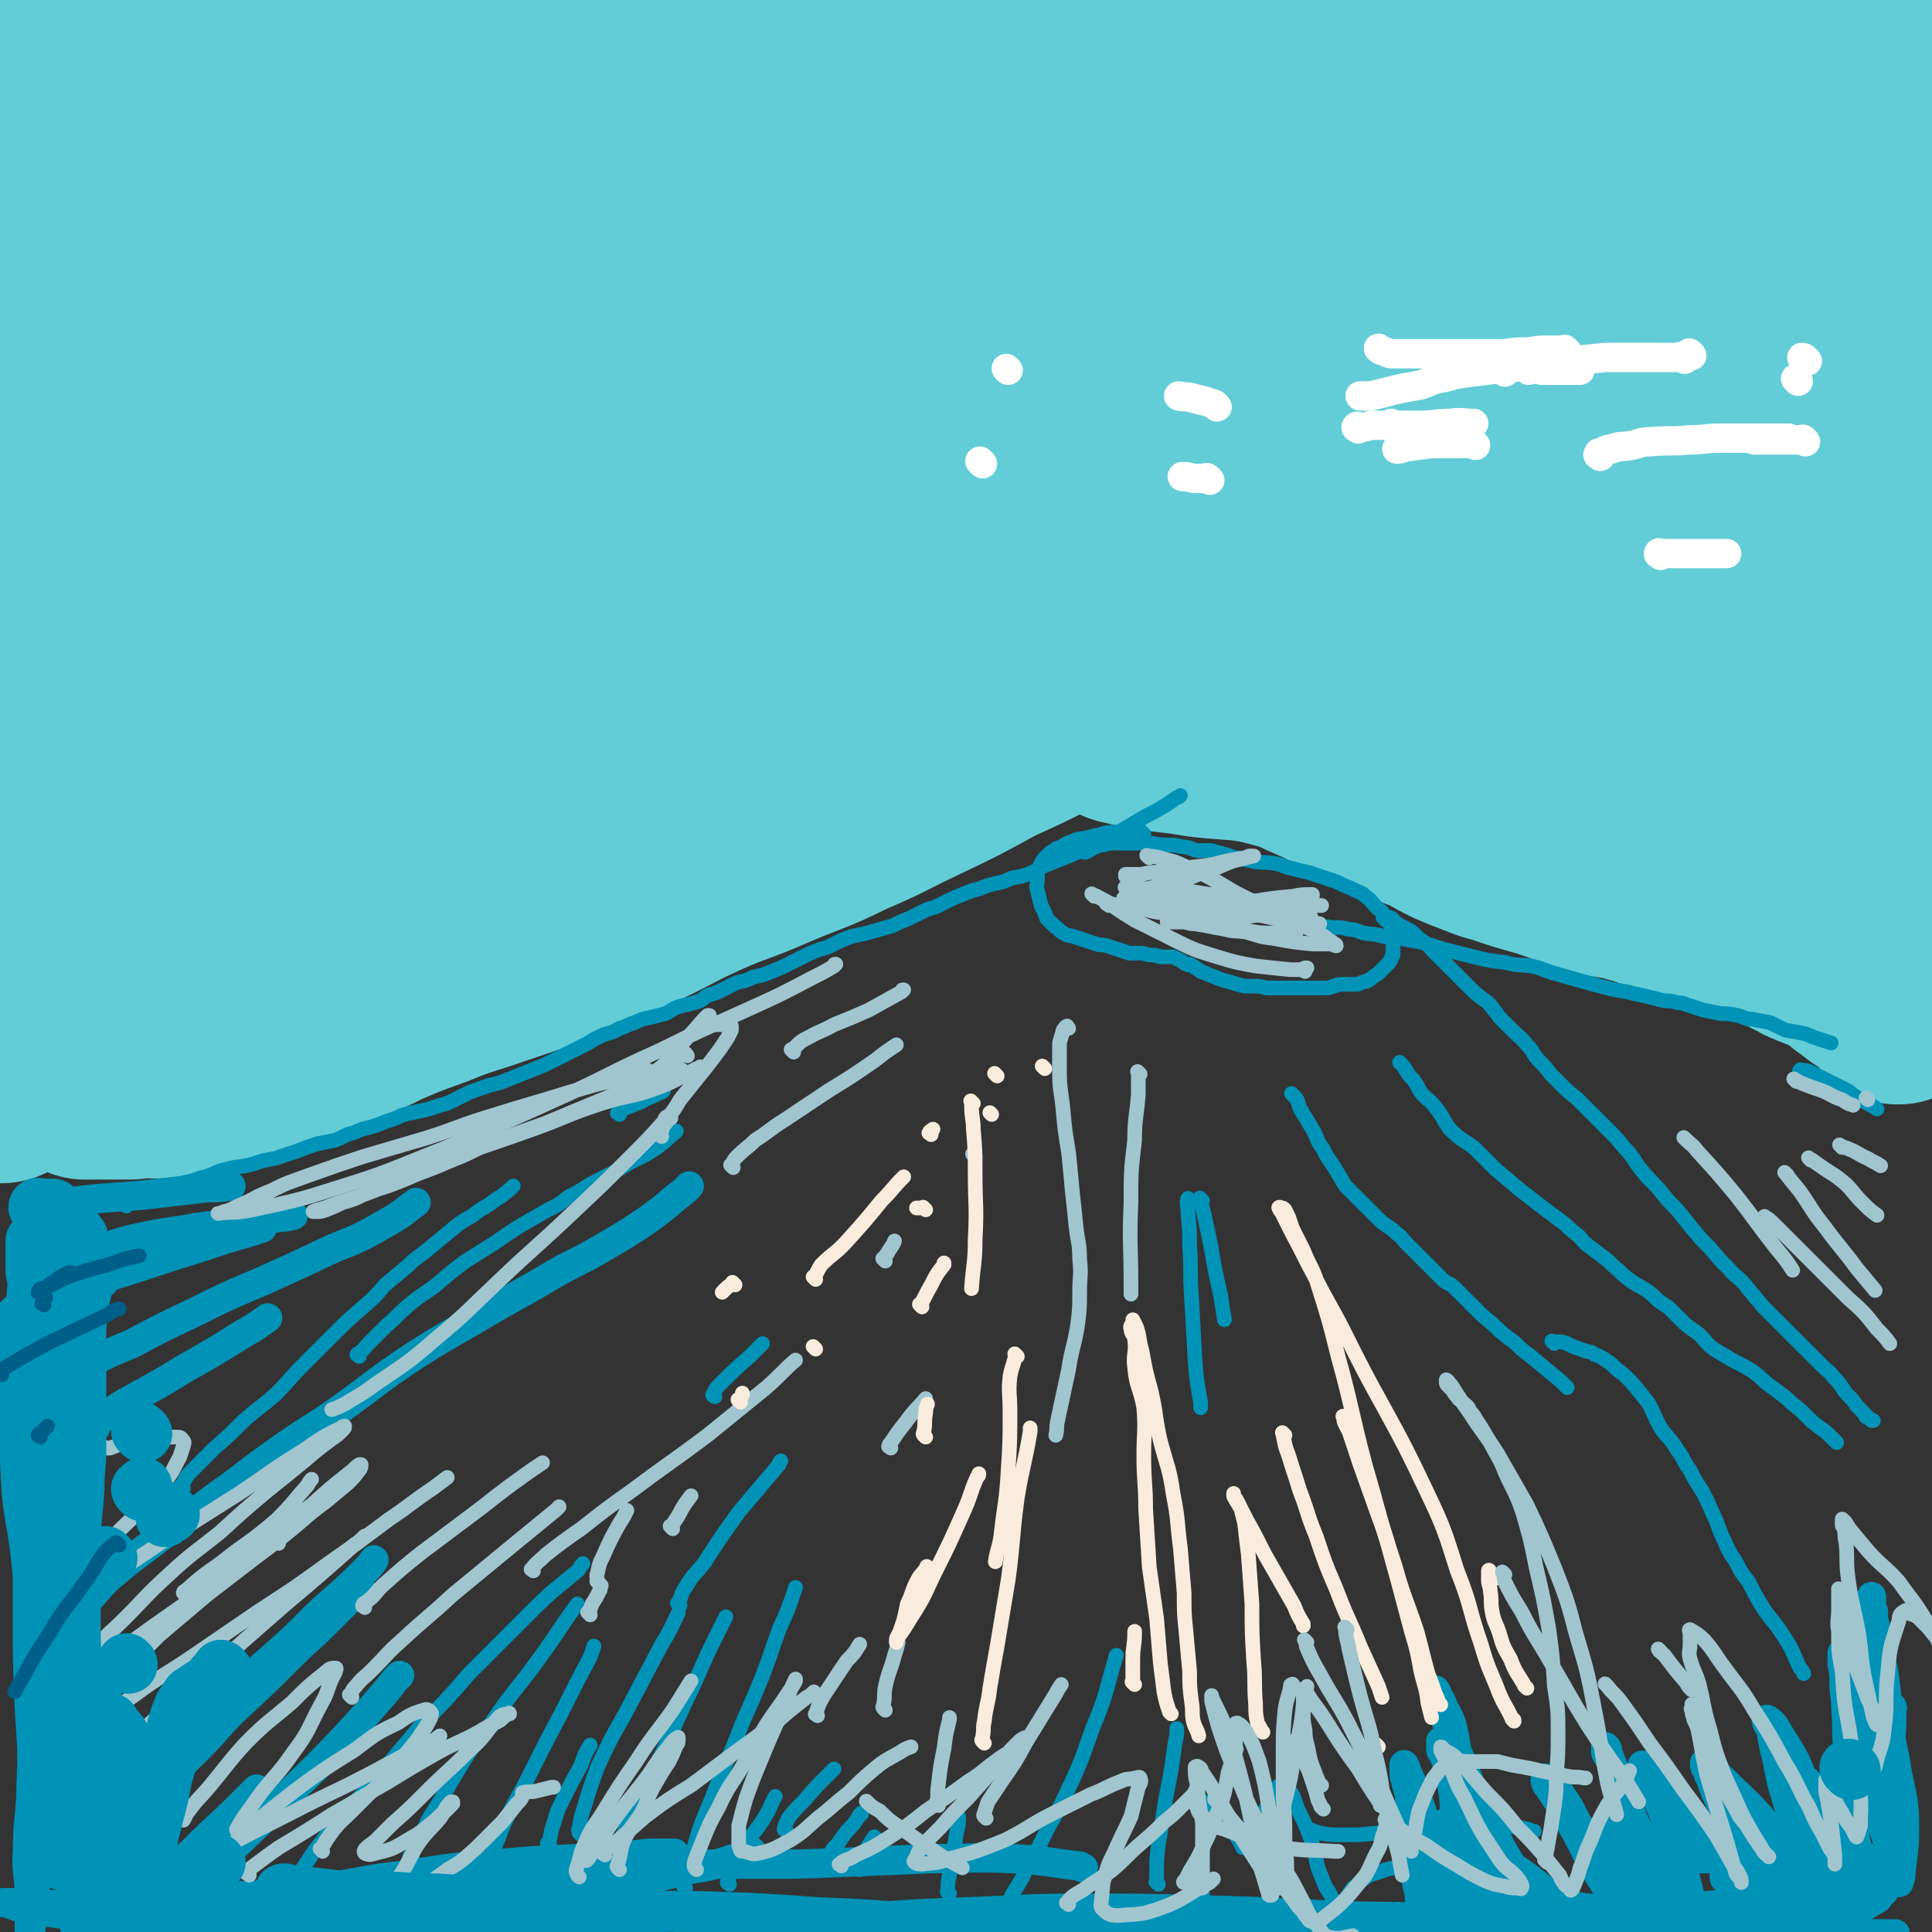 <svg viewBox='0 0 1054 1054' version='1.1' xmlns='http://www.w3.org/2000/svg' xmlns:xlink='http://www.w3.org/1999/xlink'><rect x="0" y="0" width="1054" height="1054" fill="#333333" stroke="none"/><g fill='none' stroke='#63CDD7' stroke-width='8' stroke-linecap='round' stroke-linejoin='round'><path d='M451,433c-1,-1 -1,-1 -1,-1 -2,-2 -2,-3 -4,-4 -6,-3 -7,-4 -14,-3 -14,0 -14,1 -29,4 -20,6 -20,6 -40,14 -23,8 -23,8 -46,19 -24,11 -23,12 -47,24 -19,10 -19,11 -38,21 -15,8 -15,7 -30,15 -9,4 -9,4 -19,9 -5,3 -5,3 -10,5 -3,2 -2,2 -5,4 -1,0 -3,0 -2,0 2,0 4,0 9,-1 22,-5 23,-3 45,-10 32,-10 31,-12 63,-24 32,-12 32,-13 64,-25 29,-10 30,-8 58,-18 23,-9 22,-10 45,-19 22,-10 22,-9 44,-19 12,-5 11,-6 22,-11 9,-5 9,-4 18,-9 4,-2 4,-2 9,-5 1,-1 2,-1 3,-2 0,-1 0,-1 0,-2 0,-1 1,-1 0,-2 -1,0 -2,0 -3,0 -5,0 -5,0 -10,0 -12,1 -12,1 -23,3 -13,2 -13,2 -26,5 -12,2 -12,2 -25,6 -17,5 -17,5 -33,11 -17,6 -17,7 -35,14 -25,11 -25,12 -50,22 -25,10 -25,10 -50,20 -12,4 -13,5 -24,9 '/></g>
<g fill='none' stroke='#63CDD7' stroke-width='105' stroke-linecap='round' stroke-linejoin='round'><path d='M583,390c-1,-1 -1,-1 -1,-1 -5,-1 -6,0 -11,0 -7,1 -7,0 -15,2 -12,1 -12,1 -24,4 -15,4 -15,5 -31,10 -21,7 -21,7 -42,14 -24,8 -24,9 -47,17 -26,9 -26,9 -51,18 -26,10 -26,9 -52,19 -24,9 -24,9 -48,18 -23,9 -23,8 -45,17 -22,7 -22,7 -43,15 -16,6 -17,6 -33,12 -14,5 -14,5 -27,10 -9,4 -9,3 -18,7 -4,1 -4,1 -8,3 -3,1 -3,1 -5,1 -1,0 -2,0 -3,0 0,0 1,0 2,-1 9,-2 9,-1 19,-4 17,-5 17,-5 34,-12 23,-8 23,-8 45,-17 30,-13 30,-14 59,-28 24,-11 24,-11 47,-23 23,-11 23,-11 46,-23 23,-11 23,-11 46,-23 19,-10 19,-10 39,-19 15,-8 15,-8 31,-16 17,-8 17,-7 34,-15 12,-6 12,-6 24,-11 8,-4 8,-4 17,-8 7,-3 7,-3 13,-6 5,-2 5,-2 10,-4 2,-1 2,-1 5,-2 1,0 1,0 3,0 0,0 1,0 1,0 -1,1 -1,1 -2,2 -3,3 -3,3 -6,6 -9,9 -9,9 -19,16 -14,11 -15,10 -30,19 -15,8 -15,7 -30,15 -23,12 -23,12 -46,24 -18,9 -17,10 -36,19 -20,10 -20,10 -41,19 -19,8 -19,8 -38,16 -17,8 -17,8 -35,15 -16,6 -16,6 -33,12 -16,5 -16,5 -31,10 -13,4 -13,4 -26,8 -12,3 -13,3 -25,6 -9,2 -9,2 -18,4 -9,2 -9,2 -17,4 -7,2 -7,2 -14,4 -7,2 -7,1 -13,4 -6,2 -6,3 -12,5 -5,2 -5,2 -10,3 -5,2 -5,2 -9,3 -2,1 -2,1 -4,2 -3,1 -3,2 -5,3 -2,1 -2,1 -4,2 -2,1 -2,1 -3,2 -1,1 -1,1 -2,2 -1,0 -1,0 -2,0 0,0 -1,0 -1,1 0,0 -1,1 0,2 1,0 1,0 3,0 2,0 3,0 5,0 4,0 4,0 9,0 8,-1 9,0 17,-2 10,-3 9,-4 19,-7 9,-3 9,-3 18,-5 13,-4 13,-5 26,-8 12,-3 12,-3 24,-6 12,-3 12,-2 24,-5 14,-3 14,-4 28,-7 12,-4 12,-3 24,-6 10,-4 10,-4 21,-8 12,-4 13,-3 25,-8 11,-4 11,-4 22,-8 11,-5 11,-5 22,-10 13,-5 13,-5 26,-10 10,-5 10,-5 21,-9 11,-3 11,-3 21,-6 12,-5 12,-4 24,-9 10,-5 10,-5 20,-10 10,-5 10,-5 21,-10 13,-6 13,-5 27,-12 10,-4 10,-5 20,-9 11,-5 11,-5 23,-10 12,-5 12,-4 24,-9 8,-3 8,-3 17,-7 5,-3 5,-3 11,-6 3,-1 3,-1 6,-3 2,-1 2,-1 4,-2 1,0 1,-1 2,-1 0,0 0,0 1,0 0,0 0,0 0,0 -1,1 -1,1 -2,1 -3,2 -3,3 -6,5 -8,5 -9,5 -17,9 -15,8 -16,8 -31,15 -20,11 -20,11 -41,21 -19,9 -19,10 -38,18 -20,10 -21,9 -42,18 -18,8 -19,7 -37,15 -20,9 -19,10 -39,19 -19,8 -19,8 -38,16 -18,7 -18,7 -36,13 -17,6 -17,5 -34,12 -14,5 -14,5 -28,11 -10,5 -10,5 -21,9 -13,5 -12,5 -25,10 -10,3 -10,3 -20,6 -8,2 -8,2 -16,4 -7,2 -7,3 -14,5 -6,1 -6,1 -12,2 -6,1 -6,2 -12,2 -5,1 -5,0 -10,0 -4,0 -4,1 -7,1 -3,0 -3,0 -6,0 -2,0 -2,0 -5,0 -1,0 -1,0 -3,0 -1,0 -1,0 -2,0 -1,0 -1,0 -2,0 -1,0 -1,0 -2,0 -1,0 -1,0 -2,0 -1,0 -1,0 -2,0 -1,0 -1,0 -1,0 0,0 0,0 0,0 0,-2 0,-2 1,-4 11,-12 10,-13 23,-24 22,-18 23,-17 47,-34 31,-22 31,-22 63,-44 32,-21 32,-21 64,-42 33,-22 33,-23 67,-44 28,-18 29,-16 57,-33 16,-10 16,-11 32,-21 11,-7 11,-7 22,-13 5,-3 5,-3 10,-7 1,0 3,-1 3,-1 -1,-1 -3,0 -5,1 -20,10 -20,9 -39,19 -33,18 -33,18 -66,37 -29,18 -29,18 -57,37 -28,18 -28,18 -56,38 -26,18 -26,18 -52,38 -19,14 -18,15 -38,30 -19,14 -20,13 -39,28 -8,6 -7,7 -14,14 -4,4 -4,5 -8,8 -2,2 -2,2 -4,3 -1,1 -1,1 -2,1 -1,0 -2,0 -2,-1 -1,-4 -2,-4 -2,-8 -1,-13 0,-13 0,-26 0,-22 0,-22 1,-44 2,-24 2,-24 4,-48 2,-24 2,-24 3,-48 2,-25 2,-25 4,-50 1,-24 2,-24 3,-49 2,-23 1,-23 1,-46 0,-23 1,-23 0,-47 -1,-24 -2,-24 -4,-49 -1,-16 0,-16 -1,-33 -1,-23 -1,-23 -2,-45 -1,-16 0,-16 -1,-31 -1,-12 -1,-12 -2,-25 -1,-6 0,-6 -1,-13 0,-3 -1,-3 -2,-6 0,-1 -1,-1 -2,-1 -1,0 -1,0 -2,1 -1,4 -1,5 -2,10 -1,15 -1,15 -2,31 -1,25 0,25 -2,50 -3,28 -4,28 -7,56 -3,32 -3,32 -6,64 -3,35 -3,35 -7,71 -4,37 -6,37 -11,74 -5,42 -5,42 -9,84 -2,32 -2,32 -4,64 0,20 1,20 1,40 -1,13 0,13 -1,25 -1,5 -2,4 -3,9 0,2 0,3 1,4 1,1 2,2 3,2 1,0 2,-1 2,-2 3,-11 3,-11 4,-23 3,-23 3,-23 5,-46 2,-30 1,-30 3,-59 2,-32 4,-32 6,-64 2,-31 2,-31 3,-63 1,-31 1,-31 2,-62 0,-31 1,-31 1,-62 0,-27 -1,-27 -1,-55 0,-24 2,-24 1,-48 0,-19 -2,-19 -2,-38 -1,-16 1,-16 0,-31 -1,-10 -1,-10 -3,-20 -1,-3 -1,-2 -2,-5 -1,-2 -1,-2 -1,-4 0,-1 0,-1 0,-2 0,-1 0,-1 1,-2 0,-1 0,-1 1,-1 4,0 5,0 9,2 11,2 11,3 21,5 21,3 21,3 42,5 27,2 27,1 54,2 36,2 36,2 71,3 41,0 41,0 82,0 51,0 51,-1 102,0 45,1 45,1 90,2 42,1 42,0 84,2 41,3 41,5 82,9 30,2 30,2 60,3 30,2 30,2 60,3 23,1 23,1 46,2 18,1 18,1 35,1 14,0 14,0 29,0 9,0 9,-1 18,-1 4,0 4,0 8,0 2,0 2,-1 4,-1 1,0 2,0 2,0 -1,0 -2,0 -3,0 -10,0 -10,0 -20,0 -28,-1 -28,-1 -56,-1 -40,-2 -40,-2 -79,-3 -45,0 -45,0 -90,0 -35,0 -35,0 -70,0 -30,0 -30,-1 -61,-1 -34,0 -34,0 -68,0 -34,0 -34,-1 -67,1 -39,2 -38,4 -77,7 -42,4 -42,4 -83,8 -35,3 -35,3 -70,8 -30,4 -30,4 -59,9 -25,5 -25,5 -50,10 -21,4 -21,5 -41,9 -13,2 -13,1 -26,4 -3,1 -3,2 -7,4 -2,0 -2,1 -4,1 -1,0 -3,0 -2,0 5,0 7,0 14,0 23,-2 23,-2 46,-4 38,-3 38,-3 77,-6 43,-4 43,-4 86,-8 56,-5 56,-8 111,-11 56,-4 56,-1 112,-3 52,-2 52,-4 105,-6 57,-2 57,0 115,-1 48,-1 48,-2 96,-3 61,-1 61,0 122,-1 15,0 15,-1 30,-1 6,0 6,0 11,0 1,0 2,0 2,0 -2,0 -3,1 -6,1 -20,1 -20,1 -40,2 -49,2 -49,1 -99,3 -57,3 -57,2 -113,7 -47,3 -48,2 -95,9 -54,7 -54,7 -108,18 -52,10 -52,12 -104,24 -44,9 -44,8 -87,19 -28,7 -28,8 -56,17 -28,10 -28,11 -56,22 -15,6 -15,5 -30,12 -9,4 -9,5 -17,9 -3,2 -3,2 -7,5 0,0 -2,1 -1,1 3,1 4,2 8,2 28,0 28,1 56,-2 46,-4 46,-4 92,-11 61,-10 61,-10 122,-22 70,-14 69,-17 139,-29 70,-12 71,-10 141,-20 65,-8 65,-8 129,-15 45,-5 45,-5 90,-9 26,-2 26,-4 51,-4 12,-1 12,1 25,2 1,0 3,0 3,1 -1,2 -2,4 -5,5 -27,9 -27,11 -56,16 -53,10 -54,6 -108,14 -62,9 -62,9 -124,20 -67,13 -67,14 -134,28 -66,14 -67,12 -133,29 -65,18 -65,19 -130,40 -84,28 -85,27 -168,59 -19,8 -18,10 -35,21 -15,9 -15,9 -30,19 0,0 0,0 0,0 6,0 6,0 11,-1 38,-7 38,-6 76,-14 53,-11 53,-11 106,-24 61,-16 59,-21 120,-34 63,-13 64,-8 127,-19 60,-10 60,-13 119,-23 50,-8 50,-7 100,-13 40,-5 40,-6 80,-9 25,-2 25,-1 49,-3 15,0 15,0 29,-1 4,0 5,-1 8,0 1,0 0,2 -1,3 -4,4 -4,5 -11,8 -18,7 -18,7 -37,11 -43,9 -43,8 -86,16 -57,10 -57,8 -114,19 -62,12 -63,9 -123,25 -57,16 -56,22 -112,40 -55,18 -55,16 -109,34 -40,14 -40,15 -79,30 -28,10 -28,9 -55,21 -17,8 -16,9 -33,18 -7,3 -7,4 -13,7 -2,1 -2,2 -4,2 0,0 -2,0 -1,-1 9,-4 10,-4 21,-7 45,-14 46,-13 91,-26 59,-17 59,-18 118,-36 68,-20 69,-19 137,-39 67,-19 66,-22 133,-40 107,-29 108,-27 215,-53 30,-7 30,-7 60,-14 25,-5 25,-5 50,-9 1,0 2,1 1,1 -9,4 -9,5 -19,8 -38,10 -38,11 -78,18 -57,11 -58,7 -116,18 -63,11 -63,11 -126,25 -63,15 -63,16 -125,34 -58,16 -58,16 -115,34 -47,15 -46,17 -94,33 -32,10 -32,9 -65,20 -14,4 -14,5 -28,10 -3,2 -3,2 -7,3 -1,0 -3,0 -2,0 3,-2 5,-4 11,-6 50,-12 51,-9 100,-21 54,-14 53,-18 107,-31 63,-16 63,-16 126,-27 60,-10 60,-9 120,-16 50,-5 50,-5 100,-8 45,-2 45,-2 89,-1 35,1 35,1 71,4 27,1 27,1 55,4 14,1 14,2 29,5 8,2 8,2 16,4 3,0 3,0 6,1 0,0 0,1 -1,1 -4,2 -4,2 -9,3 -21,3 -21,3 -42,5 -30,3 -30,2 -60,3 -34,2 -34,1 -68,4 -31,4 -31,4 -62,9 -31,5 -31,4 -62,10 -29,5 -29,6 -58,13 -23,5 -23,5 -47,9 -9,2 -9,2 -19,3 -3,0 -3,0 -6,0 -1,0 -2,0 -2,0 0,0 0,-2 1,-2 12,-3 12,-3 25,-4 20,-2 20,-2 41,-3 23,-1 23,0 45,0 19,0 19,0 38,1 20,2 20,1 39,4 19,3 19,4 37,8 18,3 18,3 36,7 13,4 13,4 26,7 16,5 16,5 31,9 11,4 11,5 22,8 13,3 13,2 27,5 8,2 8,3 16,4 4,1 4,1 8,1 1,0 1,0 3,0 0,0 1,0 1,0 -4,0 -5,0 -9,0 -10,0 -10,0 -20,-1 -13,-1 -13,-2 -26,-4 -19,-2 -19,-2 -37,-4 -19,-2 -19,-3 -37,-5 -20,-3 -20,-2 -40,-5 -14,-2 -14,-3 -28,-5 -16,-2 -16,-1 -32,-2 -12,-1 -12,-1 -25,-2 -12,-1 -12,-2 -23,-3 -8,-1 -8,-1 -15,-2 -4,-1 -4,-1 -8,-2 -2,-1 -2,0 -4,-1 -1,0 -1,-1 -2,-1 0,0 -1,0 0,0 0,0 1,-1 2,-1 3,0 3,0 6,0 13,1 13,1 26,3 7,1 7,1 13,3 10,2 10,2 20,5 12,2 12,2 23,5 8,2 8,3 15,6 7,3 7,3 15,7 10,4 10,4 19,9 9,4 9,4 18,8 7,3 8,3 15,6 5,3 5,3 11,6 7,3 7,3 15,6 7,3 7,2 15,5 6,2 6,2 13,4 7,2 7,2 13,4 8,3 8,3 15,5 7,2 7,2 14,4 7,1 7,1 14,3 8,2 8,3 15,5 6,2 6,2 12,4 5,2 5,2 10,4 5,1 5,1 10,2 6,2 6,2 13,5 5,1 5,2 10,3 6,2 6,2 11,4 4,2 4,2 8,4 3,1 3,2 6,3 2,1 2,1 5,2 1,0 1,1 3,1 1,0 1,0 2,0 0,0 0,0 1,0 1,0 1,0 2,0 0,0 0,0 0,1 1,0 1,0 2,0 0,0 0,0 1,0 1,1 0,1 1,2 1,1 1,1 2,2 3,3 2,3 5,5 4,3 4,3 8,6 5,3 5,3 11,6 3,2 3,3 5,5 1,1 1,1 1,2 0,0 -1,0 -1,0 -1,-1 -2,-1 -3,-2 -3,-4 -3,-4 -5,-9 -6,-11 -6,-11 -10,-22 -4,-13 -4,-13 -7,-27 -4,-17 -4,-17 -6,-35 -2,-20 -2,-20 -4,-40 -2,-24 -2,-24 -4,-49 -1,-22 0,-22 -1,-43 -1,-23 -1,-23 -2,-47 0,-22 -1,-22 0,-45 1,-20 1,-20 2,-40 1,-21 1,-21 1,-42 1,-10 0,-10 1,-21 0,-9 1,-9 1,-18 0,-3 0,-3 0,-6 0,-1 0,-2 0,-2 0,0 0,1 0,1 0,3 0,3 1,5 1,8 1,8 2,16 1,18 0,18 1,35 0,21 0,21 1,41 1,26 1,26 3,52 1,26 1,26 2,51 1,28 2,28 3,56 1,22 1,22 1,44 1,18 1,18 1,35 0,10 0,10 0,20 0,4 0,4 0,8 0,2 0,2 -1,3 -1,1 0,2 -1,2 -1,1 -1,1 -2,0 -1,-1 -1,-1 -1,-3 -1,-12 -2,-12 -2,-24 -1,-19 0,-19 0,-38 0,-25 0,-25 0,-50 0,-26 0,-26 1,-51 0,-30 0,-30 0,-61 1,-33 2,-33 3,-67 1,-27 1,-27 1,-55 1,-23 0,-23 0,-46 0,-19 0,-19 0,-39 0,-15 1,-15 1,-29 0,-8 1,-8 0,-16 0,-3 -1,-3 -2,-7 -1,-1 -1,-1 -2,-2 0,0 -1,0 -1,0 -1,2 -1,2 -1,4 0,8 1,8 0,16 -1,14 -1,14 -3,27 -2,17 -2,17 -5,34 -5,22 -5,23 -12,44 -8,26 -11,25 -19,50 -10,28 -11,28 -18,57 -8,28 -7,28 -13,56 -6,26 -6,26 -12,52 -4,20 -4,21 -8,41 -3,14 -4,13 -7,27 -2,7 -2,7 -4,14 0,3 -1,3 -1,6 0,0 0,0 0,1 0,0 0,0 0,0 0,-2 0,-2 0,-3 0,-11 1,-11 1,-21 1,-20 1,-20 1,-40 0,-23 0,-23 0,-46 0,-24 0,-24 1,-48 1,-23 0,-23 3,-46 4,-26 5,-26 10,-51 5,-24 3,-25 11,-48 9,-26 11,-26 23,-51 12,-24 14,-23 26,-47 6,-13 6,-14 11,-28 3,-7 2,-7 5,-15 1,-4 2,-3 2,-7 1,-1 0,-1 0,-2 0,-1 -1,-1 -1,-1 -5,2 -4,3 -9,4 -15,6 -14,7 -29,12 -27,8 -27,8 -53,15 -34,10 -34,9 -67,18 -38,10 -38,11 -76,20 -37,9 -37,9 -74,16 -39,7 -39,7 -78,12 -39,5 -39,4 -78,7 -34,3 -34,3 -68,5 -25,1 -25,2 -51,2 -17,0 -17,0 -34,-1 -12,-1 -12,-1 -25,-2 -6,-1 -6,-1 -12,-2 -2,-1 -2,-1 -5,-2 -1,-1 -1,-1 -1,-2 0,-2 0,-3 1,-3 13,-6 13,-7 27,-10 28,-6 29,-4 58,-8 44,-4 44,-4 88,-7 43,-3 44,-2 87,-4 55,-3 55,-4 109,-7 48,-2 48,-3 95,-5 46,-1 46,-1 93,-2 31,0 31,0 62,-1 18,0 18,1 36,-1 11,0 11,-1 21,-3 3,0 3,0 7,0 0,0 1,0 1,0 -1,0 -1,1 -2,1 -4,2 -4,2 -9,4 -9,3 -9,3 -19,5 -24,5 -24,5 -49,8 -40,4 -41,2 -81,5 -62,5 -62,4 -123,11 -60,6 -60,7 -121,14 -54,7 -54,5 -108,15 -50,9 -50,12 -99,24 -34,8 -34,9 -68,17 -28,7 -29,5 -57,12 -23,6 -23,7 -46,13 '/></g>
<g fill='none' stroke='#FFFFFF' stroke-width='16' stroke-linecap='round' stroke-linejoin='round'><path d='M759,233c-1,-1 -2,-1 -1,-1 0,-1 0,0 1,-1 0,0 0,0 0,0 '/><path d='M821,203c-1,-1 -1,-1 -1,-1 -1,-1 0,0 0,0 0,0 0,0 0,0 1,0 1,0 2,0 '/><path d='M923,194c-1,-1 -1,-1 -1,-1 -1,-1 0,0 0,0 '/><path d='M855,192c-1,-1 -1,-1 -1,-1 -1,-1 0,0 0,0 -4,0 -4,0 -8,0 -6,0 -6,0 -12,1 -7,0 -7,0 -13,1 -8,0 -8,0 -15,0 -7,0 -7,0 -14,0 -7,0 -7,0 -13,0 -5,0 -5,0 -11,0 -4,0 -4,0 -8,0 -2,0 -2,0 -4,-1 -3,-1 -3,-1 -4,-2 '/><path d='M834,202c-1,-1 -2,-2 -1,-1 3,0 4,0 8,1 6,0 6,0 11,0 5,0 5,0 10,0 '/><path d='M986,197c-1,-1 -1,-1 -1,-1 -1,-1 -1,-1 -2,-1 0,0 0,0 0,0 '/><path d='M919,196c-1,-1 -1,-1 -1,-1 -2,-1 -2,0 -3,0 -2,0 -2,0 -5,0 -4,0 -4,0 -7,0 -5,0 -5,0 -10,0 -9,0 -9,0 -17,0 -10,1 -10,1 -20,2 -9,1 -8,1 -17,2 -10,1 -10,1 -20,2 -8,1 -8,1 -16,2 -8,1 -8,1 -15,3 -7,1 -7,2 -13,4 -5,1 -6,1 -11,2 -4,1 -4,1 -8,2 -4,1 -4,1 -8,2 -3,0 -3,0 -6,0 '/><path d='M664,222c-1,-1 -1,-1 -1,-1 -1,-1 0,0 0,0 -2,-1 -2,-1 -5,-2 -4,-1 -4,-1 -8,-2 -3,-1 -3,0 -7,-1 '/><path d='M550,202c-1,-1 -1,-1 -1,-1 '/><path d='M741,234c-1,-1 -2,-1 -1,-1 0,-1 1,0 2,0 3,0 3,0 6,-1 6,0 6,0 11,0 8,0 8,0 16,0 8,0 8,-1 16,-1 6,-1 8,0 13,0 '/><path d='M981,208c-1,-1 -1,-1 -1,-1 -1,-1 0,0 0,0 '/><path d='M985,241c-1,-1 -1,-1 -1,-1 -1,-1 0,0 0,0 -2,0 -3,0 -5,0 -4,0 -4,0 -8,0 -5,0 -5,0 -10,0 -2,0 -2,0 -4,0 '/><path d='M805,243c-1,-1 -1,-1 -1,-1 -3,-1 -3,0 -5,0 -4,0 -4,0 -8,0 -5,0 -5,0 -10,0 -8,1 -8,1 -15,2 -2,1 -2,1 -4,1 '/><path d='M660,262c-1,-1 -1,-1 -1,-1 -1,-1 -1,0 -2,0 -2,0 -2,0 -4,0 -4,0 -4,-1 -7,-1 -1,0 -1,0 -1,0 '/><path d='M536,253c-1,-1 -1,-1 -1,-1 -1,-1 0,0 0,0 '/><path d='M873,249c-1,-1 -2,-1 -1,-1 0,-1 0,-1 1,-1 3,-1 3,-2 6,-2 5,-2 5,-1 11,-2 5,-1 5,-2 10,-2 11,-1 11,0 21,-1 9,0 9,-1 18,-1 7,0 7,0 14,0 6,0 6,0 11,0 5,0 5,0 9,0 2,0 2,0 3,0 0,0 0,0 0,0 '/><path d='M906,303c-1,-1 -2,-1 -1,-1 0,-1 0,0 1,0 2,0 2,0 5,0 5,0 5,0 11,0 7,0 7,0 14,0 3,0 3,0 6,0 '/></g>
<g fill='none' stroke='#0093B7' stroke-width='16' stroke-linecap='round' stroke-linejoin='round'><path d='M77,1041c-1,-1 -2,-1 -1,-1 0,-1 0,-1 1,-2 4,-4 3,-4 7,-8 10,-10 10,-10 21,-20 15,-15 15,-14 30,-29 2,-2 2,-2 5,-5 '/><path d='M94,1049c-1,-1 -1,-1 -1,-1 -1,-1 0,0 0,0 3,-4 2,-5 5,-9 9,-11 9,-10 19,-21 16,-16 17,-16 33,-32 19,-19 19,-18 37,-37 13,-14 13,-14 25,-28 3,-4 3,-4 6,-7 '/><path d='M52,1026c-1,-1 -1,-1 -1,-1 -1,-1 0,0 0,0 0,0 0,0 0,0 2,-5 2,-6 5,-11 5,-8 6,-8 12,-16 8,-10 8,-10 16,-20 11,-12 12,-12 23,-23 13,-13 12,-14 25,-26 13,-12 13,-12 25,-24 11,-11 12,-11 22,-21 7,-7 7,-7 13,-13 2,-2 3,-2 5,-4 '/><path d='M41,1014c-1,-1 -1,-1 -1,-1 -1,-1 0,0 0,-1 2,-3 1,-4 4,-7 6,-8 7,-8 14,-16 12,-12 12,-12 24,-24 16,-14 16,-14 32,-29 15,-13 15,-13 29,-27 16,-14 16,-14 31,-29 12,-11 13,-11 25,-23 3,-3 3,-3 5,-6 '/><path d='M42,885c-1,-1 -2,-1 -1,-1 2,-5 2,-5 5,-9 7,-7 6,-7 13,-14 12,-10 12,-10 24,-19 17,-13 17,-12 34,-25 17,-12 17,-13 34,-25 18,-13 19,-12 37,-25 18,-13 18,-14 36,-26 20,-13 20,-12 40,-24 17,-10 18,-10 35,-20 15,-9 16,-8 31,-17 12,-7 12,-7 24,-15 8,-6 8,-6 15,-12 4,-3 4,-3 7,-6 '/><path d='M52,779c-1,-1 -2,-1 -1,-1 2,-3 3,-3 6,-5 8,-6 8,-6 17,-11 13,-7 13,-7 26,-15 16,-9 16,-9 32,-19 7,-4 7,-4 14,-9 '/><path d='M37,752c-1,-1 -2,-1 -1,-1 0,-1 0,-1 1,-1 6,-3 5,-3 11,-6 12,-6 12,-6 24,-11 17,-9 17,-9 34,-17 18,-9 18,-9 37,-17 20,-9 20,-9 39,-18 15,-6 15,-6 29,-14 9,-5 9,-6 16,-11 '/><path d='M32,712c-1,-1 -1,-1 -1,-1 -1,-1 0,-1 0,-1 4,-3 4,-4 9,-6 10,-5 10,-4 21,-8 16,-5 16,-5 31,-10 16,-5 16,-5 31,-10 10,-3 11,-3 20,-6 '/><path d='M29,691c-1,-1 -2,-1 -1,-1 1,-2 2,-3 5,-4 7,-2 7,-2 15,-3 12,-3 12,-4 24,-7 14,-3 14,-3 28,-5 15,-3 16,-2 31,-4 11,-1 11,-1 22,-3 3,0 3,0 7,-1 '/><path d='M34,657c-1,-1 -2,-1 -1,-1 0,-1 1,0 2,0 8,-1 8,-1 17,-2 13,-1 13,-1 26,-2 17,-2 17,-2 35,-4 6,0 6,0 13,-1 '/><path d='M1,722c-1,-1 -1,-1 -1,-1 -1,-1 0,0 0,0 0,0 0,0 0,0 1,1 1,1 2,3 2,6 2,6 4,13 3,13 4,13 6,25 3,18 2,18 3,36 1,22 0,22 0,44 0,22 0,22 0,45 0,22 0,22 1,44 1,20 2,21 1,41 0,19 -2,19 -2,37 -1,13 1,13 1,25 1,8 0,8 0,15 0,3 0,3 0,5 0,2 0,2 0,4 0,1 0,2 0,2 1,-11 2,-13 3,-25 1,-23 0,-23 2,-47 1,-26 2,-26 5,-51 2,-29 1,-29 4,-58 3,-26 5,-26 8,-52 3,-24 1,-24 3,-48 2,-14 2,-14 4,-28 1,-10 1,-10 2,-20 0,-6 0,-6 0,-11 0,-2 0,-2 0,-4 0,-1 0,-2 0,-1 0,5 0,7 0,13 -1,16 -1,16 -2,32 -2,23 -2,23 -3,46 -1,29 1,29 0,59 0,25 -1,25 -2,51 0,16 0,16 0,31 0,17 1,17 1,34 0,10 0,10 0,19 0,5 0,5 -1,11 0,2 0,2 -1,5 0,1 0,1 0,3 0,0 0,0 0,1 0,0 0,0 0,0 0,-7 -1,-7 -1,-13 0,-23 1,-23 2,-46 1,-33 1,-33 1,-66 1,-30 1,-30 1,-60 0,-14 0,-14 0,-27 0,-6 0,-6 0,-11 0,-2 0,-2 0,-3 0,-1 0,-2 0,-1 0,4 0,5 0,11 0,23 0,23 -1,46 -1,28 -3,28 -3,56 -1,26 0,26 1,52 0,20 0,20 0,40 0,14 0,14 0,28 0,9 1,9 1,18 1,5 1,5 1,9 0,2 0,2 0,3 0,1 1,1 2,2 2,0 2,0 5,-1 4,-1 4,-2 8,-3 9,-4 8,-5 17,-8 7,-4 7,-3 14,-6 4,-2 4,-2 8,-4 2,-1 1,-1 3,-2 1,0 1,-1 1,-1 0,0 0,0 -1,0 -2,0 -2,-1 -5,-1 -6,0 -6,0 -11,0 -5,0 -5,0 -9,0 -3,0 -3,0 -6,0 -1,0 -1,0 -1,0 -1,0 -3,0 -2,0 0,0 2,0 4,0 11,1 11,1 22,1 23,1 23,2 46,1 24,0 23,-2 48,-2 30,-1 30,0 61,-1 29,-1 29,-2 59,-3 22,-1 22,0 44,-2 14,-2 14,-3 28,-6 12,-2 12,-2 24,-6 5,-1 4,-2 9,-4 1,0 1,0 1,0 '/><path d='M145,1040c-1,-1 -1,-1 -1,-1 -1,-1 0,0 0,0 0,0 0,0 0,0 6,-2 6,-3 12,-4 13,-4 13,-4 26,-6 19,-3 19,-4 39,-6 24,-4 24,-4 48,-6 22,-2 22,-2 45,-3 16,-2 16,-2 32,-2 7,-1 7,-1 14,-1 4,0 4,0 7,0 0,0 1,0 1,0 -6,1 -7,1 -13,2 -28,5 -28,5 -57,11 -31,5 -31,6 -62,11 -28,5 -28,4 -55,9 -24,4 -24,4 -47,8 -20,2 -20,2 -40,4 -10,1 -10,1 -20,2 -5,0 -5,1 -9,1 -2,0 -2,0 -4,0 -1,0 -3,0 -3,0 1,0 2,1 4,1 14,3 14,4 29,6 21,3 21,2 43,4 28,3 28,4 55,5 36,1 36,0 72,0 41,0 41,1 83,0 44,-1 44,-1 89,-3 38,-2 38,-2 77,-5 31,-2 31,-2 62,-5 26,-2 26,-3 53,-6 17,-2 17,-1 35,-4 14,-2 14,-2 29,-5 6,-1 6,-1 13,-2 3,0 3,0 6,-1 0,0 0,0 1,0 0,0 0,0 0,0 -10,1 -10,1 -20,3 -17,2 -17,3 -35,5 -22,3 -22,3 -45,5 -26,2 -26,3 -53,4 -26,1 -26,1 -52,0 -25,-1 -25,-3 -51,-6 -28,-3 -28,-2 -57,-6 -25,-4 -25,-5 -51,-9 -20,-4 -20,-5 -39,-8 -15,-3 -15,-2 -30,-4 -9,-1 -9,-1 -18,-1 -5,0 -5,0 -10,0 -3,0 -3,0 -6,0 -1,0 -1,0 -2,0 0,0 1,0 1,0 2,-1 2,-1 5,-2 12,-2 12,-2 25,-3 21,-2 21,-3 42,-4 28,-1 28,-1 57,-1 22,0 22,0 44,0 23,0 23,0 46,-1 24,-1 24,-1 48,-2 22,0 23,-1 45,0 18,1 18,2 36,4 1,0 1,1 2,1 '/><path d='M217,1043c-1,-1 -1,-1 -1,-1 -1,-1 0,0 0,0 -2,0 -2,0 -4,0 -1,0 -1,0 -2,0 -1,0 -2,0 -1,0 2,1 3,2 7,3 16,3 16,3 33,6 28,5 28,5 55,8 35,4 35,3 69,5 37,2 37,2 74,3 34,0 34,0 68,-1 29,0 29,-1 58,-3 22,-1 22,-1 44,-2 12,-1 12,-1 25,-2 6,-1 6,-1 12,-1 2,0 2,0 4,0 1,0 1,0 1,0 -8,1 -8,2 -16,2 -23,2 -23,2 -46,3 -30,1 -30,1 -60,2 -31,1 -31,2 -62,2 -31,1 -31,1 -62,0 -30,-1 -30,-1 -60,-3 -30,-1 -30,-1 -60,-2 -26,-2 -26,-2 -52,-4 -20,-1 -20,-2 -41,-3 -19,-1 -19,-1 -37,-3 -12,0 -12,-1 -24,-1 -5,0 -5,0 -11,0 -3,0 -3,0 -6,0 -1,0 -1,-1 -1,-1 0,-1 0,-2 1,-2 20,-3 20,-2 40,-3 25,-2 25,-2 49,-3 30,-1 30,-1 59,-1 30,-1 30,-1 61,-1 30,0 30,-1 61,0 27,1 27,1 54,3 25,1 25,1 50,3 19,1 19,2 37,2 15,1 15,0 30,1 7,0 7,1 14,1 3,0 3,0 6,0 0,0 1,0 1,0 -1,0 -2,0 -4,0 -16,0 -16,0 -31,0 -33,1 -33,2 -65,2 -32,0 -32,0 -64,-1 -33,-2 -33,-4 -66,-6 -29,-1 -29,1 -59,0 -24,-1 -24,-2 -47,-3 -22,-1 -22,-1 -44,0 -19,1 -19,1 -38,3 -11,1 -11,1 -23,4 -6,1 -6,2 -11,3 -2,0 -2,0 -4,0 -1,0 -1,0 -2,0 -1,0 -1,0 -2,0 -1,0 -1,0 -2,0 -2,0 -2,0 -5,-1 -8,-1 -8,-1 -16,-2 -13,-2 -13,-2 -26,-4 -10,-1 -10,-2 -19,-4 -6,-1 -6,-1 -13,-1 -8,-1 -8,-1 -15,-1 -10,0 -9,-1 -19,-1 -2,0 -2,0 -5,0 -1,0 -1,0 -2,0 0,0 0,0 0,0 6,1 5,2 11,3 15,3 15,2 31,5 22,3 22,4 45,6 31,3 31,2 62,4 34,3 34,3 68,5 38,2 38,2 77,3 40,2 40,2 81,3 43,1 43,0 87,1 38,2 38,2 76,4 41,2 41,2 82,4 37,1 37,1 75,2 27,0 27,0 53,1 42,0 42,0 84,0 18,0 18,1 36,0 19,-1 19,-1 38,-2 7,0 7,0 15,-1 5,-1 5,-1 11,-2 2,0 2,0 4,-1 1,0 1,-1 1,-2 0,-1 0,-1 0,-2 -1,-1 -1,-1 -2,-2 -10,-3 -10,-3 -21,-6 -22,-5 -22,-6 -45,-9 -34,-4 -34,-3 -68,-5 -38,-2 -38,-1 -75,-2 -35,-2 -35,-2 -69,-3 -34,-1 -34,-1 -69,-1 -32,0 -32,1 -64,2 -26,1 -26,1 -52,3 -15,2 -15,2 -29,4 -9,1 -9,2 -17,3 -2,0 -2,0 -4,0 0,0 0,0 0,0 18,2 18,3 36,4 37,1 37,0 74,0 45,0 45,0 90,0 45,0 45,1 90,1 49,0 49,0 98,-1 42,0 42,0 84,-1 33,0 33,-1 65,-1 17,0 17,0 34,0 10,0 10,0 20,0 9,0 9,0 17,0 1,0 2,0 2,0 0,0 0,0 -1,0 -2,0 -2,0 -3,0 -5,1 -5,1 -9,2 -8,1 -8,0 -16,1 -10,1 -10,1 -21,2 -12,1 -12,1 -25,2 -11,0 -11,0 -22,0 -17,0 -17,0 -33,-1 -19,0 -19,0 -38,-1 -25,0 -25,0 -51,0 -28,0 -28,0 -56,2 -20,1 -20,1 -40,3 -15,2 -15,2 -29,3 -6,1 -6,1 -13,1 -2,0 -2,0 -4,0 0,0 -2,0 -1,0 4,1 5,2 11,2 27,3 27,4 55,4 27,0 28,-1 55,-4 29,-3 29,-3 58,-7 26,-3 26,-3 51,-6 14,-2 14,-2 28,-4 12,-1 12,-1 24,-1 5,0 6,0 11,0 3,0 3,0 6,-1 0,0 0,0 0,0 '/><path d='M797,1033c-1,-1 -2,-1 -1,-1 0,-1 0,0 1,0 5,1 5,1 9,2 8,1 8,1 15,4 9,2 8,3 17,6 10,3 10,4 20,7 8,3 8,3 17,6 4,1 6,1 9,2 '/><path d='M771,998c-1,-1 -1,-1 -1,-1 -1,-1 0,0 0,0 0,0 0,0 0,0 0,2 0,2 0,4 0,6 0,6 1,12 1,7 1,7 2,15 2,7 1,7 2,14 1,6 2,5 2,11 1,3 1,3 1,6 0,2 0,2 0,3 0,1 0,2 0,2 0,0 0,-1 0,-2 0,-4 0,-4 0,-9 0,-7 0,-7 0,-15 0,-8 -1,-8 -2,-17 -1,-7 -1,-7 -2,-14 -1,-6 -1,-6 -2,-12 -1,-4 -1,-4 -2,-9 0,-2 0,-2 -1,-5 0,-2 0,-2 -1,-5 0,-2 -1,-2 -1,-5 -1,-2 -1,-2 -1,-4 0,-1 0,-1 0,-1 0,-1 0,-1 0,-2 0,-1 0,-2 0,-1 0,0 1,1 1,2 3,8 4,8 6,16 4,9 3,10 6,19 3,10 3,11 6,21 3,9 3,8 6,17 1,4 1,4 2,8 0,1 1,1 1,3 0,1 0,1 0,2 0,0 0,0 0,0 0,-4 0,-4 1,-8 0,-8 0,-8 0,-16 -1,-13 -1,-13 -1,-25 -1,-11 0,-12 -1,-23 -1,-6 -1,-6 -2,-12 -1,-5 -2,-5 -3,-9 -1,-2 -2,-2 -2,-4 0,-1 0,-1 0,-2 0,-1 0,-1 0,-2 0,0 0,0 0,0 2,3 2,3 4,7 4,11 4,11 8,23 5,13 5,13 11,26 5,11 5,11 11,23 4,10 4,10 9,20 2,5 3,5 5,10 2,3 2,3 3,6 0,1 0,1 0,2 0,1 0,2 0,2 -2,-2 -2,-2 -4,-5 -8,-14 -11,-13 -17,-29 -12,-33 -10,-34 -19,-68 -3,-13 -2,-14 -5,-26 -2,-6 -3,-6 -5,-11 -1,-3 -2,-3 -3,-6 0,-1 -1,-2 -1,-2 0,0 0,0 0,1 3,8 3,8 6,16 6,17 6,17 13,34 8,17 8,17 17,35 8,14 9,14 17,28 7,12 7,12 13,23 4,8 4,8 8,16 3,6 3,6 6,13 1,3 1,3 2,6 1,1 1,1 1,2 0,1 0,1 0,2 0,0 0,0 0,0 -1,0 -1,0 -2,-1 -3,-3 -3,-3 -5,-6 -8,-11 -8,-11 -15,-21 -8,-12 -8,-13 -16,-25 -6,-9 -6,-9 -12,-17 -4,-5 -4,-5 -7,-10 -2,-3 -2,-3 -4,-6 -1,-1 -1,0 -2,-2 0,-1 0,-1 0,-2 0,0 0,0 0,0 3,1 4,1 7,3 11,5 12,5 22,12 12,9 12,10 24,19 10,8 10,8 21,16 8,5 8,6 16,10 5,3 5,2 10,4 2,2 2,2 4,3 1,0 2,0 2,0 -1,0 -1,0 -2,-1 -4,-6 -4,-6 -8,-12 -7,-10 -7,-9 -14,-20 -7,-10 -7,-10 -14,-21 -6,-10 -5,-10 -11,-21 -4,-7 -4,-7 -8,-14 -2,-4 -3,-4 -5,-8 -2,-2 -1,-2 -3,-4 0,-1 -1,-1 -1,-3 0,0 0,-1 0,-1 1,0 1,1 2,2 4,4 4,3 7,8 6,8 5,9 10,17 5,9 6,9 10,18 4,7 3,7 6,14 2,4 2,4 3,7 1,2 1,2 1,4 0,1 0,1 0,2 0,0 0,1 0,1 0,-4 -1,-5 -1,-9 0,-7 0,-7 0,-15 0,-7 0,-7 0,-14 0,-4 0,-4 0,-7 0,-2 0,-2 0,-4 0,-1 0,-1 0,-1 0,-1 0,-1 0,-1 1,1 1,2 2,3 2,6 3,6 5,12 4,11 4,11 8,23 3,11 3,11 6,22 2,5 3,5 5,10 1,3 1,3 2,5 0,1 0,1 0,2 0,0 0,1 0,1 -1,-2 -1,-2 -2,-4 -2,-8 -2,-8 -4,-17 -5,-16 -6,-16 -10,-33 -5,-19 -4,-19 -9,-39 -2,-7 -2,-7 -4,-13 -1,-3 -1,-3 -3,-6 0,-1 -1,-1 -1,-2 0,-1 0,-1 0,-2 0,-1 0,-1 0,-1 1,1 1,1 1,3 4,10 4,10 8,21 5,12 4,12 10,24 5,11 6,11 12,22 5,10 5,10 10,19 3,6 2,6 5,11 1,3 1,2 3,5 1,1 0,1 1,2 0,0 0,0 0,0 0,-1 0,-2 0,-3 -1,-9 -1,-9 -3,-18 -3,-13 -3,-13 -7,-26 -4,-13 -5,-13 -9,-25 -3,-7 -3,-7 -6,-14 -1,-3 -2,-3 -3,-6 -1,-1 -2,-1 -2,-2 -1,-1 0,-1 0,-2 0,-1 0,-1 0,-1 3,2 4,2 7,6 7,7 7,7 13,15 7,9 6,9 13,18 9,10 9,10 18,20 8,9 8,9 15,17 5,6 5,6 10,12 2,3 1,3 4,6 1,1 1,1 2,2 0,0 0,2 0,2 -1,-5 -1,-7 -3,-12 -6,-13 -7,-12 -14,-24 -7,-13 -8,-13 -15,-27 -5,-9 -5,-9 -9,-18 -3,-6 -2,-6 -5,-12 0,-2 0,-2 -1,-4 -1,0 -1,0 -1,-1 0,-1 0,-2 0,-1 0,0 0,0 1,1 5,5 5,4 10,9 9,9 10,9 19,19 8,10 9,10 16,21 8,12 7,12 14,25 5,9 4,9 8,18 2,5 2,5 4,10 0,2 1,2 1,4 0,1 0,1 0,2 0,0 0,1 0,1 -2,-6 -2,-7 -4,-14 -5,-15 -5,-15 -10,-30 -8,-26 -8,-26 -16,-52 -3,-11 -2,-11 -5,-22 -1,-5 -1,-5 -2,-11 -1,-2 -1,-1 -2,-3 0,-1 -1,-2 0,-2 3,2 4,3 6,7 8,13 9,13 14,27 6,14 5,15 10,30 4,13 4,13 8,26 3,8 3,8 5,17 1,4 1,4 2,8 0,1 0,1 0,3 0,1 0,1 0,1 0,1 0,1 0,2 0,0 -1,-1 -1,-1 -2,-3 -2,-3 -4,-6 -3,-9 -3,-9 -6,-18 -3,-11 -2,-11 -4,-22 -3,-10 -3,-10 -6,-21 -2,-6 -2,-6 -4,-12 -1,-2 -1,-3 -1,-5 0,-1 0,-1 0,-2 0,-1 -1,-2 0,-2 1,0 2,1 3,2 4,4 4,4 8,9 5,7 5,7 9,14 4,4 4,5 7,9 2,3 2,3 4,6 0,1 1,0 1,1 1,1 1,2 1,2 0,1 -1,0 -1,0 -1,-1 -1,-1 -1,-2 -1,-4 -1,-4 -2,-9 -1,-7 -1,-7 -2,-14 -1,-9 0,-9 0,-18 0,-9 -1,-9 -2,-18 -1,-10 0,-10 -1,-20 0,-7 -1,-7 -1,-14 0,-5 0,-5 -1,-10 0,-2 0,-2 0,-4 0,-1 0,-1 0,-1 0,-1 0,-2 0,-1 0,0 0,1 0,3 2,13 2,13 5,26 4,16 4,16 8,31 3,14 3,14 7,27 3,10 3,10 6,19 2,6 1,6 3,11 1,3 1,3 2,5 0,1 0,1 0,2 0,0 0,1 0,1 0,-2 1,-2 1,-4 1,-13 2,-13 2,-25 0,-16 -1,-16 -4,-31 -2,-14 -3,-14 -5,-27 -1,-12 0,-12 -2,-25 -1,-8 -2,-8 -4,-16 -1,-6 0,-6 -1,-12 -1,-4 -1,-4 -1,-8 -1,-2 -1,-2 -1,-5 0,0 0,0 0,-1 0,-1 0,-2 0,-2 0,0 0,0 0,1 0,8 -1,8 0,17 1,18 2,18 4,36 3,20 3,19 6,39 2,16 3,16 3,32 0,9 -2,9 -2,18 0,4 0,4 1,8 0,1 0,1 0,3 0,1 0,1 0,2 0,0 0,0 -1,0 0,0 -1,0 0,0 0,-4 1,-4 1,-9 1,-18 1,-18 1,-36 0,-14 -2,-14 -2,-28 -1,-7 0,-7 0,-15 0,-3 0,-3 0,-5 0,-2 1,-2 0,-3 -1,-1 -2,-3 -2,-2 -1,2 -1,3 -1,6 0,13 1,13 2,26 0,16 1,16 1,31 0,10 1,10 0,19 0,6 -1,6 -2,12 0,4 0,4 -2,7 0,2 0,2 -2,3 -1,2 -1,3 -4,4 -5,3 -5,4 -12,5 -14,3 -15,3 -30,3 -16,1 -17,0 -33,0 -20,-1 -20,-1 -40,-2 -12,-1 -12,0 -25,-1 -7,0 -7,0 -15,-1 -4,0 -4,-1 -9,-1 -2,0 -2,0 -4,0 -1,0 -1,0 -2,0 0,0 0,0 0,0 5,0 5,1 10,1 19,0 19,1 38,0 19,-1 19,0 38,-2 18,-2 18,-2 36,-6 9,-2 9,-2 18,-5 7,-3 7,-3 14,-6 5,-2 5,-2 11,-4 3,-1 3,-1 6,-2 1,-1 0,-2 1,-2 1,-1 2,0 2,0 0,0 -1,0 -2,0 -2,0 -2,0 -4,0 -6,0 -6,0 -11,1 -11,1 -11,2 -23,3 -11,1 -11,1 -22,2 -7,1 -7,1 -13,2 -3,0 -3,1 -6,1 -1,0 -1,0 -3,0 -1,0 -2,1 -1,2 4,2 5,3 11,4 12,2 12,3 24,3 10,0 10,-1 20,-2 9,-1 9,-2 18,-3 6,-2 6,-1 12,-2 2,-1 3,0 4,-1 0,-1 0,-1 -1,-2 -1,-1 -1,-2 -2,-2 -9,-2 -10,-2 -19,-3 -21,-2 -21,-2 -42,-3 -16,-1 -16,0 -32,0 -11,0 -11,0 -22,0 -7,0 -7,0 -14,0 -3,0 -3,0 -6,0 -1,0 -2,0 -2,0 0,0 1,0 2,0 7,0 7,0 14,0 14,0 14,0 27,0 18,0 18,-1 35,-1 9,0 9,0 19,0 4,0 4,0 8,0 3,0 3,0 5,0 0,0 1,0 1,0 -1,0 -1,0 -2,0 -7,3 -7,3 -13,7 -16,9 -16,8 -32,18 -10,7 -10,8 -20,15 0,0 0,0 0,0 '/></g>
<g fill='none' stroke='#0093B7' stroke-width='8' stroke-linecap='round' stroke-linejoin='round'><path d='M164,1024c-1,-1 -1,-1 -1,-1 -1,-1 0,0 0,0 0,0 0,-1 1,-2 2,-3 2,-3 4,-6 4,-6 4,-6 8,-11 6,-8 6,-8 12,-15 10,-11 10,-10 19,-21 11,-13 11,-13 22,-26 14,-14 14,-14 27,-29 17,-17 17,-17 34,-34 12,-12 12,-11 25,-22 2,-2 1,-2 3,-4 '/><path d='M225,1014c-1,-1 -1,-1 -1,-1 -1,-1 0,0 0,0 1,-2 1,-3 3,-6 3,-7 3,-7 7,-15 7,-11 7,-11 14,-23 9,-15 9,-15 20,-29 12,-18 13,-17 26,-35 11,-15 12,-18 21,-30 '/><path d='M261,1036c-1,-1 -1,-1 -1,-1 -1,-2 0,-2 0,-3 1,-2 0,-3 1,-5 3,-6 3,-6 6,-12 4,-10 4,-10 8,-20 6,-13 7,-13 13,-25 9,-18 9,-18 18,-35 8,-16 8,-16 16,-31 1,-3 1,-3 2,-6 '/><path d='M300,1007c-1,-1 -1,-1 -1,-1 -1,-1 0,0 0,0 2,-5 1,-6 3,-11 2,-7 2,-7 5,-13 5,-10 5,-10 10,-19 2,-6 2,-6 5,-11 '/><path d='M317,1001c-1,-1 -1,-1 -1,-1 -1,-2 0,-2 0,-3 1,-6 1,-6 3,-12 3,-10 3,-10 7,-21 7,-15 7,-15 15,-29 10,-19 10,-19 20,-38 5,-8 5,-9 9,-17 '/><path d='M330,1037c-1,-1 -1,-1 -1,-1 -1,-2 0,-2 0,-4 2,-6 1,-6 4,-12 4,-12 4,-12 9,-24 8,-18 9,-18 17,-35 10,-21 10,-22 20,-43 7,-16 7,-16 15,-32 1,-2 1,-2 2,-4 '/><path d='M374,1030c-1,-1 -1,-1 -1,-1 -1,-1 0,0 0,0 2,-9 2,-9 5,-19 4,-14 4,-14 10,-28 8,-21 9,-21 17,-42 11,-25 11,-25 20,-51 5,-11 5,-11 9,-23 '/><path d='M398,1028c-1,-1 -2,-1 -1,-1 0,-3 1,-3 2,-5 3,-6 3,-7 6,-13 6,-10 7,-9 13,-19 3,-5 2,-5 5,-10 '/><path d='M429,999c-1,-1 -2,-1 -1,-1 0,-3 1,-3 2,-6 4,-5 4,-5 9,-10 6,-7 6,-7 13,-14 2,-2 2,-2 3,-3 '/><path d='M455,1011c-1,-1 -2,-1 -1,-1 0,-1 0,-1 1,-2 4,-4 3,-4 7,-9 4,-4 4,-4 7,-9 1,0 1,0 1,-1 '/><path d='M469,1020c-1,-1 -2,-1 -1,-1 0,-3 0,-3 2,-6 3,-5 3,-5 7,-11 0,0 0,0 0,0 '/><path d='M518,1033c-1,-1 -2,-1 -1,-1 0,-4 0,-5 1,-9 2,-12 2,-12 4,-24 1,-4 1,-4 1,-8 '/><path d='M551,1041c-1,-1 -1,-1 -1,-1 -1,-1 0,0 0,0 1,-2 1,-3 2,-6 3,-5 3,-5 6,-10 4,-9 4,-9 9,-17 6,-13 7,-13 13,-25 9,-19 9,-19 16,-39 8,-19 7,-20 13,-40 0,0 0,0 0,0 '/><path d='M632,1028c-1,-1 -1,-1 -1,-1 -1,-1 0,0 0,0 0,-2 0,-3 0,-6 0,-7 0,-7 1,-15 2,-12 2,-12 4,-25 3,-15 3,-15 5,-30 1,-4 1,-4 1,-8 '/><path d='M656,1033c-1,-1 -1,-1 -1,-1 -1,-3 0,-3 0,-5 0,-5 0,-5 0,-10 1,-7 1,-7 2,-13 1,-4 0,-4 1,-9 0,-3 1,-3 1,-6 0,-2 0,-2 0,-4 0,-1 0,-1 0,-2 0,0 1,0 2,0 1,1 1,1 2,3 2,3 2,3 4,7 2,3 3,2 5,5 2,3 2,3 4,6 1,2 1,2 2,4 1,0 1,0 1,0 1,0 2,0 2,-1 3,-3 3,-3 4,-7 3,-5 3,-6 5,-12 2,-4 2,-4 4,-8 1,-2 1,-2 2,-4 1,-1 1,-2 3,-2 2,0 2,0 4,2 3,4 3,5 5,11 4,8 4,8 7,16 3,8 2,8 4,16 2,5 2,5 4,10 2,3 2,3 4,7 0,1 0,1 1,2 1,1 2,1 2,1 1,0 1,-1 2,-1 1,-1 1,-1 2,-2 2,-3 2,-3 4,-6 3,-2 3,-3 6,-5 3,-2 3,-2 6,-3 7,-2 7,-3 13,-3 5,0 5,1 10,2 '/><path d='M715,999c-1,-1 -1,-1 -1,-1 -1,-1 0,0 0,0 0,0 0,0 0,0 3,1 3,1 6,2 6,1 6,1 13,1 9,0 9,0 18,-1 8,-1 8,-1 16,-3 6,-2 6,-2 13,-4 5,-2 5,-1 9,-3 3,0 3,-1 6,-1 2,0 2,0 4,0 2,0 2,-1 4,0 2,1 2,1 4,2 4,2 4,2 8,4 10,2 10,1 19,3 2,1 2,1 3,1 '/><path d='M100,812c-1,-1 -1,-1 -1,-1 -1,-1 0,0 0,0 1,-1 0,-1 1,-2 2,-4 2,-4 5,-7 6,-6 6,-6 12,-12 8,-7 8,-7 16,-15 8,-7 9,-7 17,-14 8,-8 8,-9 16,-17 8,-8 8,-8 15,-15 8,-8 8,-8 16,-15 7,-6 7,-6 13,-13 6,-5 6,-5 12,-10 5,-5 6,-5 11,-9 6,-5 6,-5 12,-10 6,-5 6,-5 13,-9 6,-5 7,-4 13,-9 4,-2 4,-3 7,-5 1,-1 1,-1 2,-2 '/><path d='M196,740c-1,-1 -2,-1 -1,-1 0,-1 0,0 1,-1 3,-2 3,-3 5,-5 5,-5 5,-5 10,-10 6,-5 5,-5 12,-11 7,-6 7,-5 15,-11 8,-7 8,-7 16,-13 8,-5 8,-5 16,-10 7,-5 7,-5 15,-10 7,-4 7,-4 14,-8 6,-3 6,-3 11,-7 6,-3 6,-3 12,-7 6,-3 6,-3 12,-6 5,-3 5,-3 10,-6 6,-3 7,-3 13,-7 6,-4 5,-4 11,-9 0,0 0,0 1,-1 '/><path d='M338,608c-1,-1 -2,-1 -1,-1 1,-1 2,-1 3,-2 5,-2 5,-2 10,-4 5,-3 5,-2 10,-5 1,0 1,0 2,-1 '/><path d='M69,658c-1,-1 -2,-1 -1,-1 2,-2 3,-2 6,-3 4,-1 4,0 8,-2 5,-1 5,-2 9,-4 5,-1 5,-1 10,-3 6,-1 6,-2 11,-3 6,-2 6,-3 11,-4 7,-2 8,-1 15,-3 6,-2 6,-2 12,-3 6,-2 6,-2 12,-4 5,-2 5,-2 11,-4 5,-1 5,-1 10,-2 5,-2 5,-3 10,-4 6,-3 6,-2 12,-4 5,-2 5,-2 11,-4 4,-2 4,-2 9,-3 5,-1 5,-1 9,-2 3,-1 3,-1 6,-2 4,-1 4,-1 8,-3 4,-2 4,-2 8,-4 5,-2 6,-2 11,-4 5,-1 5,-1 10,-3 5,-2 5,-2 10,-4 5,-2 5,-2 10,-4 4,-2 4,-2 8,-4 4,-2 4,-2 8,-4 4,-2 4,-2 8,-4 3,-2 3,-2 7,-4 5,-2 5,-1 10,-4 4,-1 4,-2 8,-3 4,-2 4,-2 9,-3 4,-1 4,-1 8,-2 4,-2 4,-3 8,-4 4,-1 4,-1 8,-2 4,-1 4,-2 7,-4 4,-1 4,-1 8,-3 4,-2 4,-2 8,-4 5,-1 5,-1 9,-3 5,-1 5,-1 10,-3 5,-2 5,-2 9,-4 4,-2 4,-2 8,-4 4,-2 4,-2 9,-4 4,-1 4,-1 8,-3 4,-2 4,-2 9,-4 4,-1 5,-1 9,-2 7,-2 7,-2 14,-4 4,-2 4,-2 9,-4 4,-2 4,-2 8,-4 4,-2 4,-1 8,-3 4,-2 4,-2 8,-4 5,-2 5,-2 10,-4 4,-1 4,-1 9,-3 7,-2 7,-1 13,-4 6,-1 6,-1 11,-3 6,-3 5,-3 10,-5 5,-2 5,-2 10,-4 5,-2 5,-2 9,-4 5,-2 5,-3 9,-5 6,-3 6,-3 11,-5 5,-3 5,-3 10,-6 5,-3 6,-3 11,-6 5,-3 5,-3 9,-6 1,0 1,0 2,-1 '/><path d='M624,455c-1,-1 -1,-1 -1,-1 -1,-1 0,0 0,0 0,0 0,0 0,0 0,0 0,0 0,0 -2,-1 -2,0 -4,0 -2,0 -2,0 -5,0 -3,0 -3,0 -6,0 -4,0 -4,0 -7,1 -4,1 -4,1 -8,2 -4,1 -4,0 -8,2 -3,1 -3,1 -6,3 -2,1 -2,0 -4,2 -2,1 -2,1 -4,3 -2,2 -2,2 -3,4 -2,4 -2,4 -2,8 0,4 -1,4 0,7 1,4 1,4 2,8 2,4 2,4 3,7 2,2 2,2 4,4 3,2 3,3 5,4 3,2 3,1 6,2 3,1 3,1 6,2 3,1 3,1 6,2 3,1 3,0 6,1 3,1 3,1 6,2 3,1 3,1 6,2 3,0 3,0 6,0 3,0 3,1 6,1 2,0 2,0 5,1 2,0 2,0 4,0 1,0 2,0 3,0 2,1 2,1 4,2 2,1 2,2 4,2 0,1 1,0 1,0 2,1 2,1 3,2 2,1 2,1 3,2 3,1 3,1 5,2 3,1 3,1 5,2 3,1 3,1 7,2 3,1 3,1 7,2 3,0 3,0 6,0 4,0 4,1 7,1 3,0 3,0 7,0 3,0 3,0 7,0 3,0 3,0 6,0 2,0 2,0 4,0 2,0 2,0 4,0 2,0 2,0 4,0 2,0 2,-1 4,-1 2,-1 2,-1 4,-1 2,0 2,0 4,0 2,0 2,0 4,0 2,0 2,-1 3,-1 2,-1 2,0 3,-1 2,-1 2,-1 3,-2 1,-1 2,-1 3,-2 1,-1 1,-1 2,-2 1,-1 1,-1 2,-2 1,-1 1,-1 2,-2 0,-1 1,-1 1,-2 0,-1 0,-1 1,-2 0,-1 0,-1 0,-2 0,-1 0,-1 0,-3 0,-2 0,-2 0,-4 0,-2 0,-2 0,-4 -1,-2 -1,-2 -2,-5 -2,-2 -2,-2 -3,-4 -2,-3 -2,-2 -4,-4 -3,-3 -3,-4 -6,-6 -3,-3 -4,-2 -7,-4 -5,-2 -5,-2 -9,-4 -6,-2 -6,-2 -12,-4 -5,-2 -5,-1 -11,-3 -6,-1 -5,-2 -11,-3 -5,-1 -5,0 -11,-1 -4,-1 -4,-1 -9,-2 -3,0 -3,-1 -7,-2 -4,-1 -4,-1 -7,-2 -4,0 -4,0 -8,0 -4,-1 -4,-2 -8,-2 -4,-1 -4,-1 -9,-1 -5,0 -5,-1 -10,-1 -5,0 -5,0 -10,0 -4,0 -4,0 -8,0 -3,0 -3,0 -6,1 -2,0 -2,0 -4,1 -3,1 -3,2 -6,3 '/><path d='M756,502c-1,-1 -1,-1 -1,-1 -1,-1 0,0 0,0 0,0 1,0 1,0 2,0 2,-1 3,0 1,0 1,1 2,2 1,1 2,1 3,2 2,1 2,1 4,2 2,1 2,1 4,3 2,2 2,2 5,4 3,2 2,2 5,5 3,3 3,3 6,6 4,4 4,4 8,8 3,3 3,3 6,6 3,3 3,3 7,6 3,2 3,2 6,6 2,2 2,3 4,5 3,3 3,3 6,6 4,4 5,4 8,8 4,4 3,5 7,9 3,3 3,3 6,7 3,3 3,3 6,6 4,4 4,4 8,7 4,4 4,4 8,8 4,4 4,4 9,9 5,5 5,5 9,10 6,6 5,7 10,13 5,6 5,5 10,11 4,5 4,5 9,10 4,5 4,5 8,10 5,6 5,6 10,11 5,6 5,6 10,11 4,5 5,4 9,9 5,6 5,6 10,12 4,4 4,4 9,9 4,4 4,4 8,8 4,4 4,4 8,8 4,4 4,4 8,8 2,2 3,2 5,5 3,3 3,3 5,6 2,3 2,3 4,5 2,2 2,2 4,5 1,1 1,1 2,2 1,1 1,1 2,2 1,1 0,1 1,2 0,0 0,0 1,0 1,1 1,1 2,2 0,0 0,0 1,0 '/><path d='M726,507c-1,-1 -1,-1 -1,-1 -1,-1 0,0 0,0 0,0 0,0 0,0 2,0 2,0 3,0 4,0 4,0 8,1 4,0 4,1 8,2 5,1 5,0 11,2 4,0 4,1 9,1 6,1 6,1 11,2 7,2 7,2 13,4 8,2 8,2 16,4 8,2 8,2 17,3 7,2 7,1 14,2 6,1 6,2 13,4 7,2 7,2 14,4 7,2 7,2 15,4 7,2 7,1 14,3 5,1 5,1 9,2 4,1 4,1 8,2 3,0 4,0 7,1 4,0 4,1 8,2 3,1 3,1 6,2 5,1 5,1 10,2 4,0 4,0 9,1 4,1 4,2 8,2 5,1 5,1 10,2 4,2 4,2 8,4 6,1 6,1 11,2 7,3 8,3 14,5 '/><path d='M983,585c-1,-1 -2,-1 -1,-1 0,-1 1,0 2,0 2,0 2,0 4,1 2,1 2,1 4,2 2,1 2,1 4,2 2,1 2,1 4,2 2,1 2,1 4,2 2,1 2,1 4,2 2,1 2,2 4,3 3,2 3,2 7,4 2,1 2,1 5,3 0,0 0,0 0,0 '/><path d='M706,598c-1,-1 -1,-1 -1,-1 -1,-1 0,0 0,0 1,1 1,1 2,2 2,3 1,4 3,7 3,5 3,5 6,10 3,5 2,6 6,11 2,5 3,5 6,10 3,5 3,5 6,10 3,3 3,3 6,6 3,3 3,3 6,6 3,3 3,3 6,6 2,2 2,2 5,4 3,2 3,2 5,4 3,2 3,3 5,5 3,3 3,3 6,6 3,3 3,3 6,6 2,2 2,2 4,4 3,3 3,3 5,5 3,2 3,1 5,3 3,3 3,3 6,6 3,3 3,3 6,6 4,4 4,4 9,8 4,4 4,4 9,8 6,4 5,5 11,9 6,5 6,5 12,10 5,4 5,4 9,8 '/><path d='M848,733c-1,-1 -1,-1 -1,-1 -1,-1 0,0 0,0 0,0 0,0 0,0 1,0 1,0 3,0 2,0 2,0 5,1 2,1 2,1 4,2 3,1 3,1 6,2 3,1 3,0 5,2 3,1 3,1 6,3 3,2 3,2 6,5 4,3 4,3 8,7 5,6 5,6 9,11 4,7 3,7 7,14 4,6 5,5 9,12 4,5 3,6 7,11 3,6 3,6 7,12 3,6 3,6 6,13 3,6 2,6 5,12 3,7 3,7 7,13 3,6 3,6 7,11 4,8 4,8 9,16 6,8 6,7 11,15 5,8 4,8 8,16 1,1 1,1 2,3 '/><path d='M765,581c-1,-1 -1,-1 -1,-1 -1,-1 0,0 0,0 0,0 0,0 0,0 2,2 2,2 3,4 2,3 2,3 4,5 3,4 2,4 5,8 4,4 4,3 7,7 5,6 4,7 8,12 6,6 6,5 13,10 6,6 6,6 12,12 6,5 6,5 13,11 4,3 4,3 9,7 4,3 4,3 8,6 4,3 4,3 8,6 3,3 3,3 7,6 3,3 2,3 6,6 4,3 4,3 8,6 4,3 4,4 8,7 3,3 3,3 7,6 6,4 6,3 11,7 4,4 4,4 9,7 4,4 4,4 8,8 4,4 4,3 9,7 4,4 4,5 8,8 5,3 5,3 10,6 6,3 6,3 11,6 4,3 4,3 7,6 4,3 4,3 8,6 4,3 4,3 7,6 4,3 4,3 8,7 3,3 3,3 7,6 3,2 3,2 6,5 2,2 2,2 3,3 '/><path d='M656,655c-1,-1 -2,-2 -1,-1 0,3 1,4 2,9 2,9 2,9 4,19 2,12 2,12 5,25 1,7 1,7 2,13 '/><path d='M649,655c-1,-1 -1,-2 -1,-1 -1,2 0,3 0,7 1,10 1,10 1,19 1,13 0,13 1,27 1,18 1,18 2,36 1,11 1,11 3,22 0,2 0,2 0,3 '/><path d='M371,876c-1,-1 -1,-1 -1,-1 -1,-1 0,0 0,0 0,0 0,0 0,0 2,-4 1,-5 4,-9 4,-7 5,-7 10,-13 9,-14 9,-14 19,-28 11,-13 11,-13 22,-26 0,-1 0,-1 1,-2 '/><path d='M390,762c-1,-1 -2,-1 -1,-1 1,-3 2,-4 4,-6 8,-8 8,-8 16,-15 4,-4 4,-4 7,-7 '/></g>
<g fill='none' stroke='#A0C5CF' stroke-width='8' stroke-linecap='round' stroke-linejoin='round'><path d='M446,936c-1,-1 -2,-1 -1,-1 2,-6 2,-6 5,-11 6,-9 6,-9 12,-18 4,-4 4,-4 7,-9 '/><path d='M483,933c-1,-1 -1,-1 -1,-1 -1,-1 0,-1 0,-2 1,-5 0,-5 1,-10 2,-9 3,-9 5,-17 1,-3 1,-3 2,-7 '/><path d='M512,985c-1,-1 -1,-1 -1,-1 -1,-1 0,0 0,0 1,-5 0,-5 1,-11 1,-9 1,-9 3,-19 1,-8 1,-8 3,-16 0,0 0,0 0,-1 '/><path d='M538,992c-1,-1 -1,-1 -1,-1 -1,-1 0,-1 0,-2 1,-3 1,-3 2,-6 4,-6 4,-6 8,-12 7,-10 7,-10 13,-21 8,-13 8,-13 16,-26 1,-2 1,-2 3,-5 '/><path d='M192,926c-1,-1 -1,-1 -1,-1 -1,-1 0,0 0,0 1,-2 1,-3 3,-5 4,-5 4,-4 9,-9 8,-8 8,-9 16,-16 14,-13 14,-12 28,-25 17,-14 17,-14 34,-28 11,-9 11,-9 22,-18 1,-1 1,-1 2,-2 '/><path d='M199,877c-1,-1 -2,-1 -1,-1 0,-2 1,-1 3,-3 5,-4 4,-5 10,-10 9,-8 9,-8 19,-16 16,-12 16,-12 32,-24 14,-11 14,-11 28,-21 3,-2 3,-2 6,-4 '/><path d='M152,842c-1,-1 -2,-1 -1,-1 0,-1 0,-1 1,-2 1,-2 1,-2 3,-4 0,0 0,0 0,0 '/><path d='M55,940c-1,-1 -1,-1 -1,-1 -1,-1 0,0 0,0 0,0 0,0 0,0 9,-7 9,-7 19,-14 15,-11 15,-10 30,-20 19,-13 19,-13 38,-26 20,-13 20,-13 38,-26 17,-12 17,-12 33,-24 12,-8 12,-9 24,-17 4,-3 4,-3 8,-6 '/><path d='M66,914c-1,-1 -2,-1 -1,-1 3,-4 3,-4 7,-7 8,-7 8,-7 15,-14 13,-11 13,-11 26,-22 13,-10 13,-10 26,-20 12,-9 12,-9 23,-18 8,-7 8,-7 16,-13 6,-5 6,-5 12,-10 3,-3 3,-3 6,-7 1,-1 1,-2 1,-3 0,0 0,0 -1,0 -3,2 -3,3 -6,5 -10,8 -10,8 -20,17 -13,10 -13,10 -27,21 -11,7 -11,7 -22,14 -6,4 -6,5 -12,8 -4,3 -4,3 -7,4 -1,1 -2,1 -2,1 0,0 0,-1 1,-1 9,-8 9,-8 19,-15 15,-12 16,-11 31,-24 9,-9 9,-10 17,-19 1,-2 1,-2 2,-3 '/><path d='M37,993c-1,-1 -2,-1 -1,-1 0,-1 0,-2 1,-3 4,-6 3,-6 8,-12 11,-12 10,-12 22,-23 20,-19 21,-19 41,-37 24,-21 24,-21 48,-42 19,-16 19,-16 37,-32 3,-2 3,-2 6,-5 '/><path d='M176,1010c-1,-1 -1,-1 -1,-1 -1,-1 0,0 0,0 2,-3 2,-4 5,-8 5,-7 6,-7 12,-13 9,-9 9,-9 18,-18 6,-7 6,-7 12,-14 5,-6 5,-6 9,-12 2,-3 2,-3 4,-7 0,-1 1,-2 0,-3 -1,-1 -2,-2 -4,-1 -7,2 -8,3 -14,7 -13,6 -13,7 -24,15 -16,10 -16,10 -31,21 -9,7 -9,7 -19,15 -4,3 -4,3 -9,6 -2,1 -2,2 -4,2 -1,0 -1,-1 -1,-1 5,-9 6,-9 12,-18 9,-12 10,-11 19,-24 9,-12 8,-13 15,-26 4,-7 3,-7 6,-14 1,-2 1,-2 2,-4 0,-1 1,-2 0,-2 -2,0 -3,0 -5,2 -10,8 -10,8 -19,17 -13,11 -13,10 -25,22 -10,11 -10,12 -20,24 -5,6 -6,6 -11,13 -2,2 -1,2 -3,5 '/><path d='M73,1039c-1,-1 -2,-1 -1,-1 0,-2 1,-2 2,-3 7,-5 7,-5 15,-10 15,-8 15,-8 31,-16 19,-10 19,-10 39,-20 21,-11 21,-10 42,-21 15,-8 15,-8 30,-16 5,-2 5,-2 9,-5 '/><path d='M136,1023c-1,-1 -2,-1 -1,-1 0,-2 1,-2 2,-3 8,-6 8,-6 15,-11 15,-9 15,-9 29,-18 16,-9 15,-9 31,-18 13,-8 13,-8 27,-16 11,-6 11,-5 22,-11 5,-3 5,-3 11,-6 2,-1 2,-2 5,-4 0,0 1,-1 1,0 -2,0 -4,0 -6,2 -8,9 -7,10 -16,18 -12,12 -12,11 -24,23 -9,9 -9,9 -18,17 -5,5 -5,5 -9,9 -2,2 -3,2 -5,4 -1,1 -2,2 -1,3 2,1 3,1 6,0 8,-2 9,-2 17,-7 7,-4 7,-4 13,-9 4,-3 4,-4 8,-7 2,-2 2,-2 4,-4 0,0 0,-1 0,-1 0,0 -1,0 -1,0 -4,4 -3,5 -6,9 -6,7 -7,7 -12,14 -5,8 -4,8 -9,16 -2,3 -3,3 -4,7 -1,1 -1,1 -1,2 0,1 1,1 2,1 6,-1 7,-1 13,-3 8,-3 8,-4 15,-9 9,-5 9,-6 16,-12 7,-7 7,-7 14,-14 4,-5 4,-5 8,-10 2,-2 2,-2 3,-4 0,-1 0,-1 0,-2 0,0 0,0 0,0 3,-1 4,0 8,-1 4,-1 4,-1 8,-2 0,0 0,0 1,0 '/><path d='M338,1020c-1,-1 -1,-1 -1,-1 -1,-1 0,-1 0,-2 2,-6 1,-6 3,-12 4,-9 5,-8 10,-16 4,-8 3,-8 7,-15 4,-7 4,-7 8,-13 2,-4 2,-4 4,-9 1,-1 1,-1 1,-3 0,-1 0,-2 0,-1 -1,0 -2,1 -3,2 -7,9 -7,9 -13,18 -8,11 -9,11 -17,22 -5,7 -5,7 -10,15 -3,4 -3,4 -6,9 -1,0 -1,0 -1,1 '/><path d='M316,1024c-1,-1 -1,-1 -1,-1 -1,-2 -1,-3 0,-5 2,-6 1,-6 4,-12 4,-10 5,-9 11,-19 8,-13 8,-13 17,-26 9,-14 10,-14 20,-28 5,-8 5,-8 10,-16 '/><path d='M330,1012c-1,-1 -2,-1 -1,-1 2,-3 3,-3 7,-6 8,-7 8,-7 16,-14 12,-9 12,-9 25,-17 12,-9 12,-9 24,-18 11,-8 11,-8 22,-16 8,-7 8,-7 17,-14 2,-1 2,-1 4,-3 '/><path d='M380,1020c-1,-1 -1,-1 -1,-1 -1,-2 0,-2 0,-4 2,-5 2,-5 4,-10 4,-10 4,-10 9,-19 6,-13 7,-12 14,-24 6,-11 6,-11 12,-21 4,-6 4,-6 9,-13 2,-3 2,-3 4,-6 2,-3 2,-3 3,-5 0,-1 0,-1 0,-1 0,0 0,0 0,0 -4,8 -3,8 -7,17 -6,13 -6,13 -11,25 -5,12 -5,12 -9,23 -2,7 -2,7 -4,15 0,4 0,4 0,9 0,2 0,2 1,4 0,1 0,1 2,1 4,1 4,2 8,1 9,-2 9,-3 17,-7 8,-5 8,-6 15,-12 9,-7 8,-7 17,-14 7,-7 7,-7 14,-13 6,-5 7,-5 14,-9 3,-2 3,-2 6,-3 '/><path d='M474,984c-1,-1 -2,-2 -1,-1 2,2 3,3 7,5 5,5 5,5 11,9 9,6 9,7 19,13 7,5 8,5 15,9 '/><path d='M459,1018c-1,-1 -2,-1 -1,-1 3,-3 5,-2 9,-5 9,-4 9,-4 17,-9 11,-7 11,-7 21,-15 12,-8 12,-8 23,-16 8,-5 8,-6 15,-11 5,-4 5,-3 10,-7 2,-2 3,-2 5,-4 1,-1 1,-2 1,-2 0,0 -2,1 -3,2 -5,5 -5,5 -11,12 -8,9 -8,9 -17,19 -8,8 -8,8 -15,16 -5,5 -5,5 -10,10 -2,3 -2,3 -3,6 -1,2 -2,2 -1,3 1,1 2,1 4,1 7,-1 7,0 15,-3 15,-4 15,-4 30,-10 14,-7 13,-8 27,-15 10,-5 10,-5 20,-10 8,-3 8,-4 16,-7 4,-2 4,-1 8,-2 1,0 3,-1 3,0 1,2 0,3 -1,5 -2,8 -2,8 -4,16 -4,9 -4,8 -8,17 -3,7 -4,7 -6,15 -2,6 -1,6 -2,12 0,3 -1,4 0,6 3,3 4,4 9,4 11,-1 12,0 23,-4 14,-5 13,-7 27,-14 1,-1 1,-1 2,-2 '/><path d='M583,1039c-1,-1 -2,-1 -1,-1 3,-4 4,-4 9,-7 8,-6 8,-5 16,-11 8,-7 7,-7 15,-14 7,-6 7,-6 13,-12 5,-4 5,-4 10,-9 2,-2 2,-2 4,-4 2,-2 2,-2 3,-3 0,0 0,0 0,0 0,0 0,-1 0,-1 -1,2 0,3 0,5 0,2 0,2 1,4 1,3 1,3 2,4 6,5 6,6 13,8 16,6 16,7 32,10 14,2 14,1 28,2 1,0 1,0 2,0 '/><path d='M664,983c-1,-1 -1,-1 -1,-1 -1,-1 0,0 0,0 3,3 3,3 5,6 5,6 5,6 10,12 6,7 6,7 12,15 5,7 5,7 10,14 3,4 3,4 6,8 2,3 2,3 5,6 1,2 1,2 2,3 1,1 1,2 2,2 2,1 2,1 4,0 3,-1 3,-2 6,-4 5,-4 5,-4 10,-9 5,-6 5,-6 10,-12 4,-7 3,-7 7,-14 2,-4 1,-5 3,-9 0,-2 1,-2 1,-4 0,-1 0,-1 0,-2 0,-1 -1,-2 0,-1 2,0 2,1 4,2 4,3 4,3 8,6 6,4 6,3 12,7 7,5 7,5 14,9 8,5 8,5 16,9 5,2 5,2 11,3 3,1 3,1 6,1 2,0 3,1 3,0 1,-1 0,-2 -1,-4 -5,-7 -7,-5 -12,-13 -10,-15 -10,-15 -18,-32 -4,-7 -4,-7 -7,-15 -2,-4 -2,-4 -4,-7 -1,-2 -1,-2 -2,-4 0,0 0,-1 0,-2 0,0 1,0 1,1 4,3 5,2 8,6 8,8 8,9 16,18 9,9 9,9 17,19 7,7 7,7 14,15 4,5 4,5 8,10 2,2 1,3 3,5 1,2 2,2 3,3 1,1 1,2 1,1 1,0 1,-1 2,-3 2,-5 2,-5 3,-9 3,-7 2,-7 5,-13 4,-9 3,-9 8,-18 5,-9 6,-8 12,-17 1,-2 1,-3 2,-5 '/><path d='M844,1016c-1,-1 -1,-1 -1,-1 -1,-1 0,0 0,0 0,0 0,0 0,0 1,-3 0,-3 1,-6 1,-6 1,-6 2,-11 1,-7 1,-6 2,-13 1,-8 1,-8 1,-16 1,-12 1,-12 1,-23 0,-13 0,-13 -2,-26 -1,-16 -1,-16 -3,-31 -3,-17 -3,-17 -7,-34 -3,-15 -3,-15 -7,-29 -4,-12 -5,-12 -10,-23 -3,-8 -4,-8 -8,-16 -3,-5 -3,-5 -6,-10 -3,-4 -2,-4 -5,-7 -1,-3 -2,-3 -4,-5 -2,-2 -2,-1 -3,-3 -2,-2 -2,-3 -3,-4 -1,-1 -1,-1 -2,-2 -1,-1 -1,-1 -1,-2 0,-1 0,-2 0,-1 1,0 1,1 3,3 5,8 5,8 10,15 7,11 8,11 15,22 8,14 8,14 16,28 8,17 8,17 15,34 7,18 7,18 12,37 6,20 6,20 10,41 4,20 3,20 7,40 2,9 3,8 5,17 '/><path d='M877,920c-1,-1 -2,-2 -1,-1 0,0 0,0 1,1 3,4 4,4 7,8 8,11 8,11 16,23 9,12 9,12 18,25 9,12 9,12 18,25 4,7 4,7 8,14 2,4 3,4 5,8 1,2 1,2 1,4 0,0 0,-1 0,-1 -1,-2 -2,-2 -3,-4 -3,-10 -3,-11 -6,-21 -5,-16 -5,-16 -10,-33 -2,-10 -2,-10 -4,-21 -1,-5 -1,-5 -3,-9 0,-2 -1,-2 -1,-5 -1,-1 0,-1 0,-2 0,-1 0,-2 0,-1 1,2 1,3 3,6 3,8 2,9 6,17 4,11 4,12 9,23 3,7 4,7 8,15 4,5 4,5 7,10 2,3 2,3 4,6 1,1 1,1 2,3 1,1 1,1 2,2 0,0 1,1 1,1 -2,-2 -3,-2 -4,-5 -5,-8 -5,-8 -10,-17 -5,-11 -5,-11 -10,-22 -5,-13 -5,-13 -8,-25 -4,-13 -3,-13 -6,-25 -2,-7 -3,-7 -5,-14 -1,-4 0,-4 0,-8 0,-2 0,-2 0,-4 0,-1 0,-1 0,-2 0,-1 -1,-2 0,-2 3,2 4,2 8,6 6,7 5,7 11,15 8,11 9,11 16,23 9,14 9,14 17,29 7,11 6,12 13,24 3,7 3,7 7,14 2,4 2,4 4,8 1,2 2,2 3,5 0,1 0,1 0,2 0,1 0,2 0,2 0,-2 0,-3 0,-5 -1,-9 -1,-9 -2,-18 -1,-6 -1,-6 -2,-12 -1,-4 -1,-4 -1,-7 0,-2 0,-2 0,-3 0,-1 0,-1 0,-1 1,2 2,3 3,6 3,6 2,6 6,12 2,4 2,4 5,8 1,2 1,2 2,4 0,0 1,2 1,1 1,-2 1,-3 2,-6 0,-11 1,-11 -1,-22 -1,-15 -3,-15 -5,-30 -3,-16 -3,-16 -4,-32 -2,-11 -2,-11 -2,-22 -1,-6 0,-6 0,-12 0,-2 0,-2 0,-5 0,-1 0,-1 0,-2 0,-1 0,-1 0,-2 0,-1 0,-3 0,-2 0,1 0,3 1,6 1,7 1,7 3,15 3,11 3,11 6,23 3,8 3,8 6,16 2,4 2,4 4,8 0,2 1,2 1,4 0,1 0,2 0,2 -1,-1 -1,-2 -2,-4 -2,-9 -2,-9 -4,-18 -3,-14 -2,-14 -4,-28 -3,-16 -4,-16 -6,-32 -1,-9 0,-9 -1,-18 -1,-3 0,-3 -1,-7 0,-1 -1,-1 -1,-2 0,-1 0,-1 0,-2 0,-1 0,-2 0,-1 2,1 2,2 4,5 5,6 5,6 10,12 8,9 9,8 17,17 7,10 8,10 14,20 6,7 5,8 9,16 2,2 2,2 4,4 0,0 1,0 0,0 -1,-2 -1,-2 -3,-5 -4,-5 -4,-5 -8,-10 -3,-3 -3,-3 -6,-6 -2,-1 -2,-1 -5,-2 -1,-1 -1,-2 -2,-1 -2,1 -3,2 -3,5 -4,13 -5,13 -6,27 -2,16 0,17 -2,32 -1,11 -3,11 -5,21 '/><path d='M583,561c-1,-1 -1,-2 -1,-1 -1,0 -1,1 -2,2 -1,4 -1,3 -2,7 0,7 0,7 0,15 0,11 1,11 2,22 1,11 1,11 3,23 1,10 1,10 2,21 1,9 1,9 2,19 1,9 2,9 2,18 1,9 0,9 0,18 0,8 0,9 -1,17 -2,13 -3,12 -5,25 -3,14 -3,14 -6,28 -1,4 0,4 -1,8 '/><path d='M622,586c-1,-1 -1,-1 -1,-1 -1,-1 0,0 0,0 0,0 0,0 0,0 0,0 0,0 0,0 -1,-1 0,0 0,0 0,6 0,6 0,12 -1,13 -2,13 -2,25 -2,17 -2,17 -2,34 -1,23 0,23 0,45 0,3 0,3 0,5 '/><path d='M486,790c-1,-1 -2,-1 -1,-1 0,-1 0,-1 1,-2 4,-6 4,-6 8,-11 5,-7 6,-7 11,-13 '/><path d='M605,494c-1,-1 -1,-1 -1,-1 -1,-1 0,0 0,0 0,0 0,0 0,0 0,0 -1,0 0,0 0,-1 1,0 2,0 4,1 4,1 7,1 6,1 6,2 11,2 8,2 8,2 16,2 8,1 8,1 17,0 5,-1 5,-1 11,-2 3,-1 3,-2 6,-2 2,0 3,0 4,0 1,0 2,-1 2,-1 -2,-1 -3,0 -6,0 -5,0 -5,-1 -10,-2 -8,-1 -8,-1 -16,-1 -8,0 -8,0 -15,0 -6,0 -6,0 -11,0 -3,0 -3,0 -6,0 -1,0 -2,0 -3,0 0,0 1,0 1,-1 4,-1 4,-2 8,-3 10,-3 10,-2 19,-5 8,-2 8,-2 15,-5 8,-2 8,-3 16,-6 3,-1 4,-1 8,-2 1,-1 1,-1 2,-1 1,0 2,0 2,0 -4,1 -6,1 -11,2 -7,1 -7,2 -14,3 -8,1 -8,1 -16,2 -7,1 -7,1 -14,2 -4,0 -4,1 -8,1 -2,0 -2,0 -4,0 -1,0 -2,0 -3,0 0,0 0,1 0,1 2,2 2,3 4,4 7,5 7,4 15,8 7,5 7,5 16,8 8,4 8,4 17,7 8,2 8,2 16,3 6,1 6,1 13,1 3,0 3,0 7,0 2,0 2,0 3,0 1,0 2,0 2,0 -1,0 -2,0 -4,0 -6,0 -6,0 -12,0 -7,0 -7,0 -15,-1 -6,0 -6,-1 -13,-2 -5,-1 -5,-1 -11,-2 -4,0 -4,-1 -7,-1 -3,0 -3,0 -5,0 -1,0 -1,0 -2,0 -1,0 -2,0 -1,0 1,-1 2,-1 5,-1 6,-1 7,-1 13,-2 11,-2 11,-2 23,-3 11,-1 11,-1 22,-2 6,0 6,-1 12,-1 3,0 3,0 6,0 1,0 1,0 2,0 0,0 1,0 1,0 -3,0 -4,0 -7,0 -8,0 -8,0 -15,0 -9,-1 -9,-1 -18,-2 -8,-1 -8,-1 -15,-2 -6,-1 -6,-1 -12,-2 -4,-1 -4,-2 -9,-2 -2,-1 -2,-1 -5,-1 0,0 0,0 -1,0 -1,0 -2,0 -1,0 1,0 2,0 4,0 6,1 6,1 12,2 12,2 12,1 23,3 10,2 10,2 19,6 8,3 8,3 15,7 5,2 4,3 8,5 3,3 3,2 6,5 2,1 2,1 3,2 0,0 1,0 1,1 -1,0 -2,-1 -3,-1 -5,0 -5,0 -10,0 -10,-1 -10,-1 -21,-3 -9,-1 -9,-2 -17,-4 -6,-1 -6,-1 -11,-2 -3,-1 -4,0 -7,-1 -1,0 -1,-1 -2,-1 -1,0 -3,0 -2,0 2,0 4,0 8,-1 11,-2 11,-2 23,-4 8,-1 8,-1 16,-3 4,-1 4,-2 8,-4 2,0 2,0 4,-2 1,0 1,-1 1,-2 0,0 0,0 -1,0 -5,0 -5,0 -10,1 -11,1 -11,1 -23,3 -8,1 -8,2 -16,4 -6,1 -6,2 -12,4 -4,1 -5,1 -8,2 '/><path d='M627,468c-1,-1 -2,-2 -1,-1 2,0 3,0 7,1 6,2 6,1 12,4 10,4 10,4 19,9 10,6 10,6 20,11 11,6 12,5 23,11 6,3 6,3 12,6 '/><path d='M615,485c-1,-1 -2,-1 -1,-1 2,-1 3,0 6,0 5,1 5,1 10,1 8,1 8,1 16,2 11,2 11,2 22,5 11,2 11,1 21,3 11,2 11,2 21,4 2,1 2,1 5,1 '/><path d='M597,489c-1,-1 -2,-2 -1,-1 3,1 4,2 8,4 7,5 7,5 15,10 10,5 10,5 20,10 12,6 12,6 25,10 10,3 10,3 21,5 9,1 9,1 19,2 3,0 3,0 7,0 '/><path d='M649,496c-1,-1 -1,-1 -1,-1 -1,-1 0,0 0,0 1,0 1,0 2,0 5,0 5,0 11,1 8,1 8,1 16,2 9,1 9,1 18,3 8,1 8,1 16,2 5,0 5,0 9,1 '/><path d='M712,530c-1,-1 -2,-1 -1,-1 0,-1 1,-1 2,-1 '/><path d='M400,637c-1,-1 -1,-1 -1,-1 -1,-1 0,0 0,0 0,0 0,0 0,0 1,-2 1,-3 3,-5 5,-5 5,-4 10,-9 8,-5 8,-6 16,-11 12,-8 12,-8 24,-16 13,-8 13,-8 26,-17 5,-4 5,-4 11,-8 '/><path d='M433,574c-1,-1 -1,-1 -1,-1 -1,-1 0,0 0,0 1,-1 1,-1 2,-2 3,-3 3,-3 7,-5 7,-4 7,-3 14,-7 10,-4 10,-4 19,-8 9,-5 9,-5 18,-10 0,-1 0,-1 1,-1 '/><path d='M361,620c-1,-1 -1,-1 -1,-1 -1,-1 0,0 0,0 0,0 0,0 0,0 1,-2 1,-2 2,-5 2,-2 2,-2 3,-5 3,-4 3,-4 6,-9 4,-5 4,-5 8,-10 4,-5 4,-5 8,-10 3,-4 3,-4 6,-8 2,-3 2,-3 4,-6 1,-2 1,-2 2,-4 0,-1 0,-1 0,-2 0,0 0,-1 -1,-1 -1,0 -1,0 -2,0 -2,0 -2,0 -3,0 -1,0 -1,0 -3,0 -1,0 -1,0 -1,0 -1,0 -2,1 -2,0 -1,-1 0,-1 0,-2 0,-1 0,-1 0,-2 0,-1 0,-1 0,-1 0,0 -1,0 -1,0 -6,6 -5,6 -11,12 -7,8 -6,8 -13,15 -3,3 -3,3 -5,5 0,0 0,0 0,0 '/><path d='M373,585c-1,-1 -1,-2 -1,-1 -5,0 -5,1 -9,2 -9,3 -9,4 -17,7 -13,5 -13,5 -25,10 -12,5 -12,5 -24,10 -14,5 -14,5 -28,10 -12,5 -12,6 -25,11 -11,5 -11,4 -22,9 -10,4 -10,4 -20,7 -7,3 -7,4 -15,6 -4,2 -4,2 -9,4 -3,1 -3,1 -5,1 -1,0 -3,0 -2,0 1,-1 3,-1 6,-2 13,-5 13,-4 26,-9 18,-7 17,-8 36,-15 24,-10 24,-9 49,-18 20,-7 19,-8 40,-15 16,-5 16,-3 32,-9 10,-4 10,-5 20,-10 1,0 1,0 2,-1 '/><path d='M354,585c-1,-1 -1,-2 -1,-1 -4,0 -4,1 -8,3 -10,3 -10,2 -21,5 -14,4 -14,4 -27,8 -17,5 -17,5 -33,10 -16,5 -16,6 -32,11 -17,5 -17,5 -34,10 -15,5 -15,5 -29,10 -11,4 -12,4 -22,9 -8,3 -8,4 -15,7 -5,2 -5,3 -10,4 -1,1 -4,1 -3,1 7,-1 10,0 19,-2 23,-5 24,-5 46,-12 29,-9 29,-10 57,-21 31,-13 31,-13 62,-27 29,-13 28,-14 57,-27 22,-11 23,-11 45,-21 20,-9 20,-9 39,-19 6,-3 6,-3 11,-6 0,-1 0,-1 1,-1 '/><path d='M375,576c-1,-1 -1,-2 -1,-1 -7,3 -7,3 -13,7 -11,8 -11,8 -22,16 -1,0 -1,0 -1,0 '/><path d='M366,610c-1,-1 -1,-2 -1,-1 -2,0 -2,1 -3,3 -8,9 -8,9 -16,17 -17,17 -17,17 -34,33 -19,18 -20,18 -39,36 -18,17 -18,18 -36,33 -15,13 -16,13 -32,24 -8,6 -9,6 -17,11 -4,2 -4,2 -7,3 '/><path d='M291,857c-1,-1 -2,-1 -1,-1 3,-4 4,-4 8,-8 9,-7 9,-7 19,-14 14,-11 14,-11 28,-21 20,-15 21,-15 41,-30 16,-13 16,-13 32,-26 8,-7 10,-10 16,-15 '/><path d='M327,864c-1,-1 -1,-1 -1,-1 -1,-1 0,0 0,0 0,-2 -1,-3 0,-5 1,-5 1,-5 3,-9 4,-9 4,-9 9,-18 2,-3 2,-3 4,-7 '/><path d='M322,881c-1,-1 -1,-1 -1,-1 -1,-1 0,0 0,0 1,-2 1,-2 2,-5 2,-3 2,-3 4,-7 1,-1 0,-1 1,-3 '/><path d='M367,834c-1,-1 -1,-1 -1,-1 -1,-1 0,0 0,0 2,-3 2,-3 4,-6 3,-6 4,-7 7,-11 '/><path d='M483,688c-1,-1 -1,-1 -1,-1 -1,-1 0,0 0,0 0,0 0,0 0,0 1,-2 1,-2 2,-3 2,-4 3,-4 4,-7 '/><path d='M532,631c-1,-1 -1,-1 -1,-1 -1,-1 0,0 0,0 '/></g>
<g fill='none' stroke='#F9ECDC' stroke-width='8' stroke-linecap='round' stroke-linejoin='round'><path d='M508,619c-1,-1 -2,-1 -1,-1 0,-1 1,-1 2,-2 '/><path d='M570,583c-1,-1 -1,-1 -1,-1 -1,-1 0,0 0,0 0,0 0,0 0,0 0,0 0,0 0,0 '/><path d='M505,660c-1,-1 -1,-1 -1,-1 -1,-1 0,0 0,0 -1,0 -2,0 -4,0 '/><path d='M445,736c-1,-1 -1,-1 -1,-1 -1,-1 0,0 0,0 '/><path d='M404,765c-1,-1 -1,-1 -1,-1 -1,-1 0,0 0,0 1,-1 1,-2 2,-3 0,-1 0,-1 0,-1 '/><path d='M541,608c-1,-1 -1,-1 -1,-1 '/><path d='M544,587c-1,-1 -1,-1 -1,-1 -1,-1 0,0 0,0 '/><path d='M401,701c-1,-1 -1,-1 -1,-1 -1,-1 0,0 0,0 -1,1 -2,1 -4,3 -1,1 -1,1 -2,2 '/><path d='M445,698c-1,-1 -1,-1 -1,-1 -1,-1 0,0 0,0 2,-3 2,-4 4,-7 7,-7 8,-6 15,-14 9,-10 9,-10 18,-21 6,-6 6,-7 12,-13 '/><path d='M503,713c-1,-1 -1,-1 -1,-1 -1,-1 0,0 0,0 3,-5 3,-6 6,-11 3,-6 3,-6 7,-11 0,-1 0,-1 0,-1 '/><path d='M505,784c-1,-1 -1,-1 -1,-1 -1,-1 0,-1 0,-2 1,-5 0,-5 1,-10 0,-2 0,-2 1,-5 '/><path d='M531,602c-1,-1 -1,-1 -1,-1 -1,-1 0,0 0,0 0,0 0,0 0,0 0,1 0,1 0,2 0,7 1,7 1,13 1,12 1,12 1,24 0,18 1,18 0,36 0,13 -1,13 -2,27 0,0 0,0 0,0 '/><path d='M507,856c-1,-1 -1,-1 -1,-1 -1,-1 0,0 0,0 0,1 -1,0 -1,1 -3,4 -3,3 -5,7 -3,6 -2,6 -5,12 -1,5 -1,5 -2,9 -1,3 -1,3 -2,6 -1,2 -1,2 -2,4 0,1 0,1 0,2 0,0 0,0 0,0 0,-1 0,-1 1,-3 3,-4 3,-4 6,-9 7,-11 7,-11 13,-24 9,-18 9,-18 17,-36 4,-9 3,-9 7,-18 1,-1 1,-1 1,-2 '/><path d='M555,740c-1,-1 -1,-1 -1,-1 -1,-1 0,0 0,0 -1,6 -2,6 -3,12 -1,9 0,9 0,19 0,16 0,16 -1,32 -1,18 -2,18 -4,36 -1,7 -2,7 -3,14 '/><path d='M537,951c-1,-1 -1,-1 -1,-1 -1,-1 0,-1 0,-2 1,-5 0,-5 1,-9 1,-9 2,-9 3,-18 2,-12 2,-12 4,-23 3,-18 3,-18 6,-36 3,-22 2,-23 5,-45 3,-18 4,-18 7,-36 0,-1 0,-1 0,-2 '/><path d='M619,919c-1,-1 -1,-1 -1,-1 -1,-1 0,0 0,0 0,-2 0,-2 0,-5 0,-4 0,-4 0,-8 0,-7 1,-7 1,-14 0,0 0,0 0,-1 '/><path d='M639,935c-1,-1 -1,-1 -1,-1 -2,-6 -2,-6 -3,-11 -1,-8 -1,-8 -2,-16 -1,-12 -1,-12 -2,-24 -2,-14 -2,-14 -4,-28 -1,-16 -1,-16 -2,-32 0,-14 -1,-14 -1,-29 0,-13 1,-13 0,-26 -2,-11 -4,-11 -5,-22 -1,-7 1,-8 0,-15 0,-3 -2,-3 -2,-6 -1,-2 1,-2 1,-4 0,0 0,0 0,-1 0,0 0,0 0,0 1,2 1,2 2,4 2,6 1,6 3,13 2,11 2,11 5,22 3,13 2,14 5,27 4,15 5,15 7,29 3,15 2,15 4,30 1,12 1,12 2,24 0,11 0,11 1,21 1,11 1,11 2,22 0,8 0,8 1,16 1,6 0,6 1,11 1,4 2,4 3,8 '/><path d='M689,945c-1,-1 -1,-1 -1,-1 -1,-1 0,0 0,0 0,-1 -1,-2 -2,-4 -1,-5 -1,-5 -1,-10 -1,-12 0,-12 -1,-23 -1,-16 -1,-16 -1,-32 -1,-13 -1,-13 -2,-27 -1,-8 -1,-8 -2,-17 -1,-4 -1,-4 -2,-8 -1,-2 -1,-2 -2,-4 -1,-2 -2,-2 -2,-3 0,-1 0,-2 0,-1 0,0 0,1 1,3 3,5 3,5 6,11 5,9 5,9 10,19 8,14 8,14 16,28 2,5 2,5 5,10 0,1 0,1 0,1 '/><path d='M752,953c-1,-1 -1,-1 -1,-1 -1,-1 0,0 0,0 '/><path d='M701,783c-1,-1 -1,-1 -1,-1 -1,-1 0,0 0,0 0,0 0,1 0,1 1,5 1,6 3,11 3,10 3,9 6,19 5,13 4,13 9,25 5,15 5,15 11,29 6,16 7,16 13,31 5,11 5,11 10,22 1,3 1,3 2,6 '/><path d='M734,774c-1,-1 -2,-2 -1,-1 0,3 1,4 3,8 3,9 3,9 6,18 5,14 5,14 10,28 6,16 5,16 10,33 4,15 4,15 8,30 3,10 3,10 5,21 2,9 3,9 4,18 1,4 1,4 2,8 '/><path d='M786,930c-1,-1 -1,-1 -1,-1 -1,-3 -1,-3 -2,-5 -2,-6 -2,-6 -4,-11 -3,-11 -3,-12 -6,-23 -6,-18 -7,-18 -12,-36 -9,-27 -8,-27 -16,-54 -8,-30 -7,-31 -15,-60 -5,-20 -5,-20 -11,-39 -3,-10 -4,-9 -8,-19 -3,-6 -3,-6 -6,-12 -1,-3 -1,-3 -2,-6 -1,-2 -1,-2 -2,-4 -1,-1 -1,-1 -2,-1 -1,-1 -2,0 -1,0 0,1 0,1 1,2 3,6 3,6 6,12 6,11 6,12 12,23 8,16 9,16 17,32 10,20 10,20 21,40 12,22 12,22 23,45 10,21 10,22 17,44 8,20 6,20 13,40 4,14 5,14 10,27 3,7 4,7 7,14 1,0 1,0 1,1 '/><path d='M833,921c-1,-1 -1,-1 -1,-1 -1,-1 0,0 0,0 -4,-7 -5,-7 -8,-15 -4,-7 -4,-7 -6,-14 -2,-6 -3,-6 -4,-12 -1,-5 0,-6 -1,-11 0,-3 -1,-3 -1,-6 0,-2 0,-2 0,-4 0,-1 0,-1 0,-1 0,-1 1,0 1,1 2,2 2,2 3,3 '/></g>
<g fill='none' stroke='#A0C5CF' stroke-width='8' stroke-linecap='round' stroke-linejoin='round'><path d='M722,987c-1,-1 -1,-1 -1,-1 -1,-1 0,0 0,0 -1,-2 -1,-2 -2,-4 -1,-4 -1,-4 -2,-7 -1,-3 -1,-3 -2,-6 -1,-3 -1,-3 -2,-5 0,-2 0,-2 -2,-4 0,-1 0,-2 -1,-2 -1,-1 -1,-1 -2,-1 -1,0 -2,0 -2,0 -2,1 -1,1 -2,2 -1,1 -1,1 -2,2 -1,1 -1,1 -1,2 0,1 0,1 0,2 0,0 0,0 0,0 0,-2 0,-2 0,-4 1,-4 1,-4 2,-9 0,-1 0,-1 0,-2 '/><path d='M699,1008c-1,-1 -1,-1 -1,-1 -1,-4 -1,-4 0,-8 1,-6 1,-6 2,-12 2,-9 2,-8 4,-17 2,-11 2,-11 4,-21 2,-10 2,-10 3,-19 1,-5 1,-5 2,-10 '/><path d='M721,974c-1,-1 -1,-1 -1,-1 -1,-1 -1,-1 -1,-2 -1,-2 -1,-2 -2,-5 -2,-5 -2,-5 -3,-10 -1,-6 -2,-6 -2,-12 -1,-5 -1,-5 -1,-10 0,-3 0,-3 0,-6 0,-2 0,-2 0,-3 0,-1 0,-2 0,-2 0,0 1,0 1,0 2,2 2,2 3,4 6,8 6,8 11,16 7,11 7,11 15,22 6,10 6,10 12,19 0,1 0,1 0,1 '/><path d='M713,896c-1,-1 -1,-1 -1,-1 -1,-1 0,0 0,0 1,2 0,2 1,4 3,7 3,7 7,14 7,13 8,13 15,26 8,16 8,16 16,31 6,13 6,14 12,27 3,5 3,5 5,10 '/><path d='M735,889c-1,-1 -2,-2 -1,-1 0,5 1,6 2,12 3,13 3,13 6,25 4,15 5,15 8,31 4,15 3,16 6,31 3,13 4,13 7,25 1,6 1,6 2,11 '/><path d='M706,920c-1,-1 -1,-2 -1,-1 -1,0 -1,0 -1,1 -1,6 -2,6 -3,13 -1,11 -1,11 -1,22 0,13 0,13 0,26 1,12 1,12 1,23 0,7 1,7 1,14 0,3 0,3 0,7 0,2 0,3 -1,4 -1,1 -1,1 -2,1 -2,0 -2,0 -3,-1 -4,-4 -4,-4 -7,-8 -7,-11 -7,-11 -14,-22 -4,-8 -5,-8 -9,-16 -3,-5 -3,-5 -6,-10 -2,-3 -2,-3 -4,-6 -1,-1 0,-2 -2,-3 0,0 -1,-1 -2,0 0,4 0,5 1,9 1,10 1,10 3,21 0,7 0,7 0,14 0,6 0,6 0,12 0,3 0,3 0,6 0,1 0,1 0,2 0,1 0,1 0,2 0,0 0,0 0,0 0,-1 0,-1 -1,-2 -1,-1 -1,-1 -2,-1 -1,0 -1,0 -2,0 -1,0 -1,0 -2,0 -1,0 -1,0 -2,0 -1,0 -1,0 -1,0 -1,0 0,-1 1,-2 1,-2 1,-2 2,-4 4,-7 4,-6 7,-13 4,-8 4,-8 7,-17 3,-6 3,-6 5,-13 1,-5 1,-5 2,-11 1,-3 1,-3 2,-6 1,-3 2,-3 2,-6 1,-1 0,-1 0,-3 0,-3 0,-3 0,-5 0,-2 0,-2 0,-4 0,-1 0,-1 0,-2 0,-1 0,-1 1,-1 2,1 3,2 5,5 4,7 4,8 7,16 3,12 3,12 5,24 1,11 1,11 2,23 0,8 0,8 0,16 0,4 0,4 0,7 0,1 0,1 0,2 0,1 0,1 -1,1 -1,0 -1,0 -1,-1 -2,-6 -2,-7 -4,-13 -3,-14 -3,-14 -6,-29 -3,-14 -3,-14 -7,-29 -3,-11 -3,-10 -7,-21 -2,-5 -2,-5 -4,-9 -1,-2 -1,-2 -2,-4 0,-1 -1,-1 -1,-2 0,0 0,-1 0,-1 0,1 0,2 0,3 2,8 2,8 4,15 4,12 4,12 9,24 5,12 5,13 11,25 5,11 6,11 13,23 6,10 6,9 11,19 5,9 4,10 10,17 3,4 3,5 7,6 6,1 6,0 12,-1 '/><path d='M770,1010c-1,-1 -1,-1 -1,-1 -1,-1 0,0 0,0 0,0 0,0 0,0 1,-5 1,-5 3,-10 1,-6 1,-6 2,-11 2,-5 2,-5 4,-10 2,-4 2,-4 4,-8 2,-2 2,-3 4,-5 3,-2 4,-3 8,-4 3,-1 3,0 7,0 3,0 3,0 6,0 2,0 2,0 4,0 3,0 3,0 6,0 4,1 4,1 8,2 6,1 6,1 11,2 4,1 4,1 9,2 5,1 5,1 10,2 5,1 5,0 9,1 1,0 1,0 1,0 '/><path d='M821,859c-1,-1 -1,-1 -1,-1 -1,-1 0,0 0,0 1,2 0,2 1,5 4,8 4,8 9,16 7,14 8,14 16,28 10,17 10,18 20,34 11,17 11,16 22,32 3,5 3,5 6,10 '/><path d='M906,901c-1,-1 -2,-2 -1,-1 0,1 1,1 3,3 6,8 6,8 12,15 1,2 1,2 3,4 '/><path d='M920,622c-1,-1 -1,-1 -1,-1 -1,-1 0,0 0,0 4,4 4,3 7,7 11,12 11,12 21,24 11,14 11,15 22,29 5,6 5,6 9,12 '/><path d='M964,665c-1,-1 -2,-2 -1,-1 2,1 3,2 5,4 5,5 5,5 10,10 7,7 7,7 14,14 8,8 8,8 16,16 9,8 9,8 16,17 4,4 4,4 7,8 '/><path d='M975,641c-1,-1 -2,-2 -1,-1 3,4 4,5 8,10 7,10 6,10 14,20 8,11 9,11 17,22 5,6 5,6 10,12 '/><path d='M988,633c-1,-1 -2,-2 -1,-1 2,1 3,2 6,4 7,5 7,4 14,10 5,5 4,5 9,10 4,4 4,4 8,7 '/><path d='M1005,626c-1,-1 -1,-1 -1,-1 -1,-1 0,0 0,0 2,1 3,1 5,2 5,2 5,3 10,5 3,2 4,2 7,4 '/><path d='M980,590c-1,-1 -1,-1 -1,-1 -1,-1 0,0 0,0 2,1 2,1 4,2 5,2 5,2 11,4 5,2 5,3 11,5 3,2 3,2 6,3 '/><path d='M1019,600c-1,-1 -1,-1 -1,-1 '/><path d='M30,933c-1,-1 -2,-1 -1,-1 0,-2 1,-2 2,-4 6,-5 6,-6 12,-11 13,-10 14,-10 27,-20 19,-14 20,-14 39,-28 19,-14 19,-14 38,-28 12,-9 12,-9 24,-18 2,-2 2,-2 4,-4 '/><path d='M51,904c-1,-1 -1,-1 -1,-1 -1,-1 0,0 0,0 1,-2 1,-3 3,-5 7,-8 7,-7 15,-15 12,-12 11,-12 23,-23 14,-13 14,-12 29,-24 12,-11 12,-11 25,-22 10,-8 10,-8 21,-17 7,-6 7,-6 15,-12 3,-2 3,-2 6,-5 1,-1 1,-1 1,-2 0,0 -1,0 -2,1 -10,5 -10,5 -20,12 -18,11 -18,12 -36,24 -19,12 -19,12 -38,24 -13,8 -13,9 -26,17 -7,4 -7,4 -15,7 -3,2 -3,2 -6,3 -1,1 -1,1 -2,1 -1,0 -2,0 -1,0 1,-3 1,-4 4,-7 6,-9 6,-10 13,-18 8,-10 9,-9 18,-19 7,-7 7,-7 13,-15 5,-6 4,-6 8,-13 1,-3 1,-3 2,-6 0,-1 1,-2 0,-3 -1,-1 -1,-2 -3,-2 -6,0 -6,0 -12,1 -8,0 -8,0 -15,2 -5,1 -5,1 -10,3 -2,0 -2,0 -4,0 0,0 0,0 0,-1 '/></g>
<g fill='none' stroke='#0093B7' stroke-width='32' stroke-linecap='round' stroke-linejoin='round'><path d='M14,722c-1,-1 -1,-1 -1,-1 -1,-1 0,0 0,0 0,3 0,3 0,5 0,11 1,11 1,22 1,16 1,16 1,33 1,17 1,17 2,34 2,17 3,17 5,35 2,18 2,18 4,36 1,17 1,17 2,33 1,16 1,16 2,32 1,14 1,14 2,27 1,8 1,8 1,15 0,4 0,4 0,9 0,3 0,3 0,7 0,1 0,1 0,3 0,1 0,1 0,2 0,0 0,1 0,1 0,0 0,-1 0,-2 0,-8 1,-8 1,-17 0,-15 0,-15 0,-30 0,-21 1,-21 1,-42 0,-18 0,-18 0,-35 1,-24 1,-24 2,-49 1,-12 1,-12 1,-25 0,-16 0,-16 0,-31 0,-9 0,-9 0,-18 0,-8 0,-8 1,-16 1,-9 2,-9 2,-18 1,-10 0,-10 0,-20 0,-5 0,-5 0,-11 0,-2 0,-2 0,-4 0,-1 0,-1 0,-3 0,-1 0,-1 0,-2 0,-1 0,-2 0,-1 0,4 0,6 1,12 0,12 0,12 0,24 0,14 0,14 0,28 0,18 0,18 0,35 0,11 -1,11 -1,22 -1,16 -2,16 -2,33 -1,12 0,13 0,25 0,10 0,10 0,20 0,8 0,8 1,16 0,4 1,4 1,8 0,4 1,4 1,8 0,0 0,0 0,0 '/><path d='M43,675c-1,-1 -1,-2 -1,-1 -2,3 -2,4 -3,9 -1,8 -2,8 -3,16 -2,9 -2,9 -3,18 -2,12 -2,12 -3,23 -2,12 -2,12 -2,24 -1,10 -1,10 -1,20 0,7 0,7 0,13 0,5 -1,5 -1,10 0,1 0,1 0,3 0,1 0,2 0,2 0,-1 0,-2 0,-3 0,-6 0,-6 0,-11 0,-8 -1,-8 -1,-16 0,-7 0,-7 0,-15 0,-6 0,-6 0,-11 0,-4 0,-4 0,-9 0,-4 0,-4 0,-7 -1,-4 -2,-4 -2,-8 -1,-3 1,-4 0,-7 -1,-7 -3,-6 -3,-13 -1,-6 0,-6 0,-12 0,-4 -1,-4 -1,-8 0,-1 0,-1 0,-3 0,-2 0,-2 0,-4 0,-2 0,-2 0,-3 0,-1 0,-1 0,-2 0,-1 0,-1 0,-1 0,-1 0,-2 0,-2 0,0 0,1 1,2 0,0 0,0 1,1 '/><path d='M22,660c-1,-1 -1,-1 -1,-1 -1,-1 0,0 0,0 2,0 3,0 5,0 2,0 2,0 3,0 '/><path d='M51,694c-1,-1 -1,-2 -1,-1 -1,0 -1,0 -2,1 -2,5 -2,5 -3,10 -2,8 -2,9 -3,18 -2,14 -2,14 -4,27 -1,15 -1,15 -2,30 -1,15 0,15 0,31 0,12 0,12 0,25 0,9 0,10 0,19 0,10 0,10 -1,19 -1,10 -1,10 -2,19 -1,8 -1,8 -2,16 -1,6 -1,6 -1,12 0,5 0,5 0,10 0,5 0,5 0,10 0,5 1,5 2,9 1,7 1,7 3,14 1,5 2,5 4,10 1,4 1,4 3,8 1,4 1,4 3,8 1,3 1,3 3,6 0,2 1,2 2,4 0,0 0,1 0,1 1,1 1,1 2,2 0,1 0,2 0,2 0,-1 0,-1 0,-2 0,-3 1,-3 1,-6 2,-6 2,-6 3,-13 2,-5 2,-5 3,-11 1,-5 1,-5 1,-11 0,-3 0,-3 0,-6 0,-2 0,-2 0,-5 0,-2 0,-2 0,-3 0,-2 0,-2 0,-3 0,-1 0,-1 0,-2 0,-1 0,-1 0,-2 0,0 0,-1 0,0 2,2 2,3 5,6 4,7 4,7 7,13 4,9 4,9 6,19 1,6 2,6 2,12 1,5 0,5 0,9 0,3 0,3 0,5 0,2 0,2 0,3 0,1 0,1 0,2 0,0 0,1 0,1 0,-3 0,-3 1,-6 1,-7 2,-7 3,-13 3,-11 3,-11 5,-22 3,-10 3,-10 6,-21 1,-6 1,-6 3,-12 1,-2 1,-3 2,-5 2,-3 2,-3 4,-6 3,-2 3,-2 6,-4 '/><path d='M50,930c-1,-1 -2,-1 -1,-1 0,-1 1,0 2,0 '/><path d='M71,963c-1,-1 -1,-2 -1,-1 -1,0 -1,0 -2,2 -1,3 -1,4 -2,8 -1,6 -1,6 -2,12 -2,7 -1,7 -3,14 -1,5 -1,5 -2,11 0,4 -1,4 -1,8 0,3 0,3 0,6 0,1 0,2 1,2 4,2 4,2 8,2 7,1 7,1 14,0 7,-1 6,-2 13,-3 8,-2 8,-2 15,-4 5,-2 5,-2 9,-4 '/><path d='M68,995c-1,-1 -1,-1 -1,-1 -2,-3 -2,-3 -2,-6 -1,-5 -1,-5 -2,-10 -1,-1 -1,-1 -1,-3 '/><path d='M59,850c-1,-1 -1,-1 -1,-1 -1,-1 0,0 0,0 0,0 0,0 0,0 '/><path d='M78,782c-1,-1 -1,-1 -1,-1 -1,-1 0,0 0,0 '/><path d='M78,814c-1,-1 -1,-1 -1,-1 -1,-1 0,-1 0,-1 1,-1 1,-1 1,-1 '/><path d='M93,826c-1,-1 -1,-1 -1,-1 -1,-1 0,0 0,0 -1,1 -1,2 -2,3 '/><path d='M70,908c-1,-1 -1,-1 -1,-1 '/><path d='M67,954c-1,-1 -1,-1 -1,-1 -1,-1 0,0 0,0 '/><path d='M122,912c-1,-1 -1,-1 -1,-1 -1,-1 0,0 0,0 -1,2 -2,2 -3,3 -2,2 -2,2 -3,4 '/><path d='M54,1000c-1,-1 -1,-1 -1,-1 -1,-1 0,0 0,0 -1,1 -2,1 -3,3 -1,3 -1,4 -2,7 0,1 0,1 0,2 '/><path d='M106,1038c-1,-1 -1,-1 -1,-1 -1,-1 0,0 0,0 0,1 -1,1 -1,3 0,0 0,0 0,0 '/><path d='M156,1034c-1,-1 -1,-1 -1,-1 -1,-1 0,0 0,0 0,0 0,0 0,0 0,0 -1,0 0,0 0,-1 1,0 2,0 4,1 4,1 7,1 9,1 9,1 17,2 11,1 11,1 23,1 12,0 12,0 23,1 12,0 12,0 24,1 10,1 10,0 21,2 9,1 9,1 18,3 8,2 8,2 15,5 9,3 9,3 18,6 9,4 9,5 18,8 12,4 13,4 25,8 7,2 7,2 14,4 2,1 2,1 3,1 '/><path d='M1010,966c-1,-1 -1,-1 -1,-1 -1,-1 0,0 0,0 '/></g>
<g fill='none' stroke='#005F89' stroke-width='8' stroke-linecap='round' stroke-linejoin='round'><path d='M24,712c-1,-1 -2,-1 -1,-1 0,-1 0,-1 1,-2 0,0 0,0 1,-1 '/><path d='M24,705c-1,-1 -2,-1 -1,-1 0,-1 0,-1 1,-1 3,-2 3,-3 6,-4 3,-3 4,-3 8,-5 '/><path d='M1,750c-1,-1 -2,-1 -1,-1 1,-2 1,-2 3,-3 5,-3 5,-3 10,-6 11,-6 10,-6 21,-11 12,-6 13,-6 25,-12 3,-2 3,-2 6,-3 '/><path d='M22,706c-1,-1 -2,-1 -1,-1 0,-2 1,-2 3,-2 6,-3 6,-3 12,-6 11,-4 11,-4 23,-7 8,-3 8,-3 17,-5 '/><path d='M22,784c-1,-1 -2,-1 -1,-1 0,-1 0,-1 1,-1 2,-2 2,-2 4,-4 '/><path d='M65,843c-1,-1 -1,-1 -1,-1 -1,-1 -1,0 -1,0 -3,2 -3,2 -6,5 -6,8 -5,9 -12,18 -9,13 -10,12 -18,26 -8,12 -8,12 -15,25 -2,3 -2,3 -4,7 '/></g>
</svg>